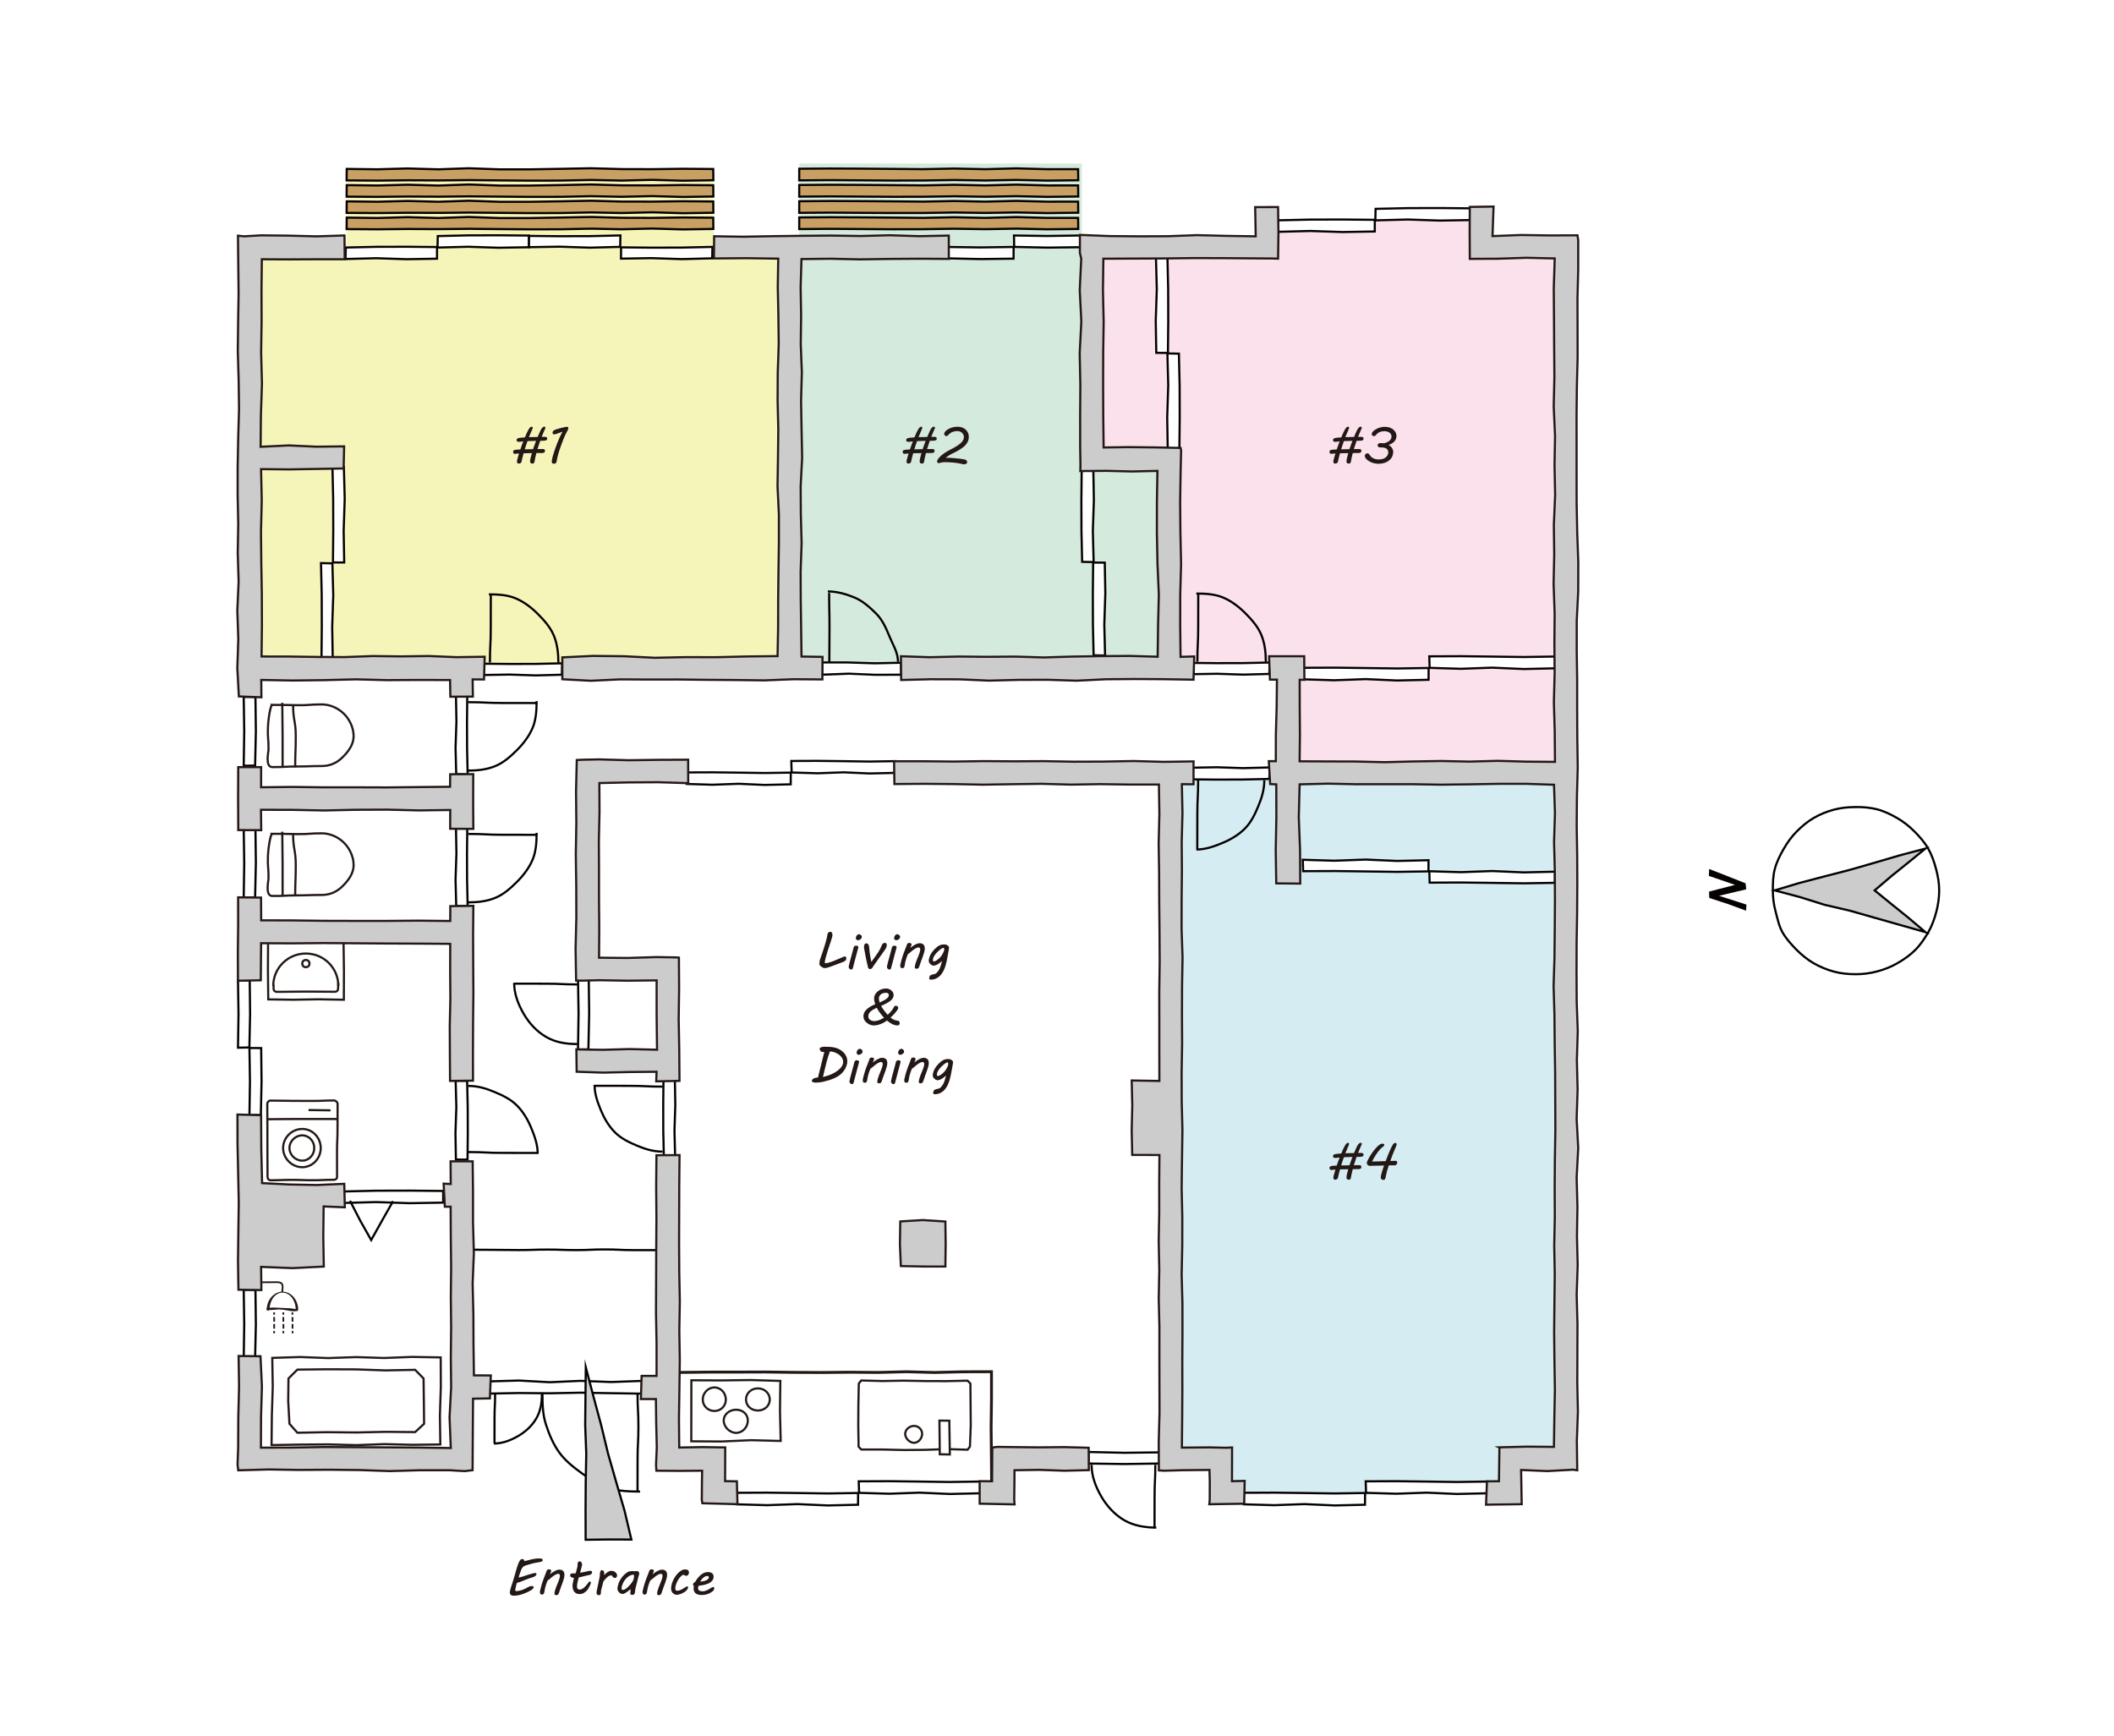 <?xml version="1.0" encoding="UTF-8"?>
<svg id="_レイヤー_2" data-name="レイヤー 2" xmlns="http://www.w3.org/2000/svg" viewBox="0 0 738 606">
  <defs>
    <style>
      .cls-1 {
        fill: #fbe1ec;
      }

      .cls-2 {
        fill: #f5f5ba;
      }

      .cls-3 {
        fill: #fff;
      }

      .cls-4, .cls-5, .cls-6 {
        fill: none;
        stroke-miterlimit: 10;
      }

      .cls-4, .cls-6 {
        stroke: #231815;
      }

      .cls-7 {
        fill: #040000;
      }

      .cls-8 {
        fill: #d5edf2;
      }

      .cls-9 {
        fill: #c9a063;
      }

      .cls-5 {
        stroke: #040000;
      }

      .cls-5, .cls-6 {
        stroke-width: .75px;
      }

      .cls-10 {
        fill: #ccc;
      }

      .cls-11 {
        fill: #231815;
      }

      .cls-12 {
        fill: #d4eadd;
      }
    </style>
  </defs>
  <g id="_サンプルのコピー" data-name="サンプルのコピー">
    <rect class="cls-3" width="738" height="606"/>
    <polygon class="cls-12" points="381.67 86.3 381.67 159.8 409.67 161.26 408.66 231.3 320.83 233.37 276.04 233.3 276.04 86.3 279.02 84.3 279.02 57.09 377.67 57.09 377.67 86.3 381.67 86.3"/>
    <polygon class="cls-2" points="276.04 233.3 146.53 233.65 87.17 233.65 87.17 86.3 118.17 88.3 121.02 84.3 121.02 58.93 249.02 58.93 249.17 82.3 257.85 86.3 276.04 86.3 276.04 233.3"/>
    <polygon class="cls-8" points="409 269.8 409 509.01 427.38 511.01 427.38 519.3 429.42 522.42 474.36 523.3 482.53 519.3 525.43 521.3 525.43 511.37 546.87 509.01 546.87 270.02 409 269.8"/>
    <polygon class="cls-1" points="380.42 86.3 381.67 159.8 407.67 161.17 409.67 233.37 451.21 233.37 451.21 257.51 451.21 270.02 546.87 270.02 545.51 86.3 518.62 86.3 518.62 75.93 480.17 76.8 479.92 80.8 443.17 79.93 441.64 84.3 380.42 86.3"/>
    <g id="_2Fのコピー" data-name="2Fのコピー">
      <g>
        <g>
          <polygon class="cls-3" points="300.66 506.03 308.08 506.03 315.5 506.21 322.92 506.15 330.35 505.88 337.77 506.1 338.6 505.05 338.89 497.7 338.83 490.35 338.77 483 337.77 482 330.35 482.16 322.93 482.13 315.51 481.99 308.09 482.12 300.66 481.93 299.81 483 299.66 490.35 299.62 497.7 299.74 505.05 300.66 506.03"/>
          <polygon class="cls-6" points="300.66 506.03 308.08 506.03 315.5 506.21 322.92 506.15 330.35 505.88 337.77 506.1 338.6 505.05 338.89 497.7 338.83 490.35 338.77 483 337.77 482 330.35 482.16 322.93 482.13 315.51 481.99 308.09 482.12 300.66 481.93 299.81 483 299.66 490.35 299.62 497.7 299.74 505.05 300.66 506.03"/>
        </g>
        <g>
          <polygon class="cls-3" points="328.08 507.7 331.59 507.76 331.41 495.97 327.96 495.93 328.08 507.7"/>
          <polygon class="cls-6" points="328.08 507.7 331.59 507.76 331.41 495.97 327.96 495.93 328.08 507.7"/>
        </g>
        <path class="cls-6" d="M316,500.57c0,1.54,1.55,3.12,3.09,3.12s2.83-1.58,2.83-3.12-1.29-2.78-2.83-2.78-3.09,1.24-3.09,2.78Z"/>
      </g>
      <g>
        <polygon class="cls-3" points="479.93 80.81 468.68 81 457.43 80.63 446.13 80.93 446.22 76.91 457.42 76.66 468.67 76.63 479.94 76.74 479.93 80.81"/>
        <polygon class="cls-5" points="479.93 80.81 468.68 81 457.43 80.63 446.13 80.93 446.22 76.91 457.42 76.66 468.67 76.63 479.94 76.74 479.93 80.81"/>
      </g>
      <g>
        <polygon class="cls-3" points="513.93 76.81 502.68 77 491.43 76.63 480.13 76.93 480.22 72.91 491.42 72.66 502.67 72.63 513.94 72.74 513.93 76.81"/>
        <polygon class="cls-5" points="513.93 76.81 502.68 77 491.43 76.63 480.13 76.93 480.22 72.91 491.42 72.66 502.67 72.63 513.94 72.74 513.93 76.81"/>
      </g>
      <g>
        <polygon class="cls-3" points="353.83 90.3 342.25 90.44 330.71 90.19 330.64 86.21 342.25 86.38 353.86 86.21 353.83 90.3"/>
        <polygon class="cls-5" points="353.83 90.3 342.25 90.44 330.71 90.19 330.64 86.21 342.25 86.38 353.86 86.21 353.83 90.3"/>
      </g>
      <g>
        <polygon class="cls-3" points="377.17 86.3 365.59 86.44 354.04 86.19 353.98 82.21 365.59 82.38 377.2 82.21 377.17 86.3"/>
        <polygon class="cls-5" points="377.17 86.3 365.59 86.44 354.04 86.19 353.98 82.21 365.59 82.38 377.2 82.21 377.17 86.3"/>
      </g>
      <g>
        <polygon class="cls-3" points="152.56 90.31 141.93 90.49 131.3 90.14 120.63 90.42 120.71 86.41 131.29 86.17 141.92 86.14 152.57 86.24 152.56 90.31"/>
        <polygon class="cls-5" points="152.56 90.31 141.93 90.49 131.3 90.14 120.63 90.42 120.71 86.41 131.29 86.17 141.92 86.14 152.57 86.24 152.56 90.31"/>
      </g>
      <g>
        <polygon class="cls-3" points="184.67 86.31 174.05 86.49 163.42 86.14 152.74 86.42 152.83 82.41 163.41 82.17 174.04 82.14 184.69 82.24 184.67 86.31"/>
        <polygon class="cls-5" points="184.67 86.31 174.05 86.49 163.42 86.14 152.74 86.42 152.83 82.41 163.41 82.17 174.04 82.14 184.69 82.24 184.67 86.31"/>
      </g>
      <g>
        <polygon class="cls-3" points="216.79 90.29 227.41 90.11 238.04 90.46 248.63 90.18 248.71 86.19 238.05 86.43 227.42 86.46 216.81 86.35 216.79 90.29"/>
        <polygon class="cls-5" points="216.79 90.29 227.41 90.11 238.04 90.46 248.63 90.18 248.71 86.19 238.05 86.43 227.42 86.46 216.81 86.35 216.79 90.29"/>
      </g>
      <g>
        <polygon class="cls-3" points="184.67 86.29 195.29 86.11 205.92 86.46 216.51 86.18 216.59 82.19 205.93 82.43 195.3 82.46 184.69 82.35 184.67 86.29"/>
        <polygon class="cls-5" points="184.67 86.29 195.29 86.11 205.92 86.46 216.51 86.18 216.59 82.19 205.93 82.43 195.3 82.46 184.69 82.35 184.67 86.29"/>
      </g>
      <g>
        <g>
          <polygon class="cls-9" points="376.42 62.93 365.6 63.05 354.78 62.82 343.96 63.01 333.15 62.85 322.32 63.01 311.5 63.03 300.68 62.96 289.85 62.89 279.01 62.97 279.02 58.91 289.84 58.83 300.66 58.88 311.48 58.96 322.3 59.06 333.12 58.84 343.94 59.07 354.76 58.78 365.59 59.07 376.37 59.06 376.42 62.93"/>
          <polygon class="cls-5" points="376.42 62.93 365.6 63.05 354.78 62.82 343.96 63.01 333.15 62.85 322.32 63.01 311.5 63.03 300.68 62.96 289.85 62.89 279.01 62.97 279.02 58.91 289.84 58.83 300.66 58.88 311.48 58.96 322.3 59.06 333.12 58.84 343.94 59.07 354.76 58.78 365.59 59.07 376.37 59.06 376.42 62.93"/>
        </g>
        <g>
          <polygon class="cls-9" points="376.42 79.93 365.6 80.05 354.78 79.82 343.96 80.01 333.15 79.85 322.32 80.01 311.5 80.03 300.68 79.96 289.85 79.89 279.01 79.97 279.02 75.91 289.84 75.83 300.66 75.88 311.48 75.96 322.3 76.06 333.12 75.84 343.94 76.07 354.76 75.78 365.59 76.07 376.37 76.06 376.42 79.93"/>
          <polygon class="cls-5" points="376.42 79.93 365.6 80.05 354.78 79.82 343.96 80.01 333.15 79.85 322.32 80.01 311.5 80.03 300.68 79.96 289.85 79.89 279.01 79.97 279.02 75.91 289.84 75.83 300.66 75.88 311.48 75.96 322.3 76.06 333.12 75.84 343.94 76.07 354.76 75.78 365.59 76.07 376.37 76.06 376.42 79.93"/>
        </g>
        <g>
          <polygon class="cls-9" points="376.42 74.26 365.6 74.39 354.78 74.16 343.96 74.34 333.15 74.18 322.32 74.35 311.5 74.36 300.68 74.3 289.85 74.23 279.01 74.3 279.02 70.25 289.84 70.16 300.66 70.21 311.48 70.29 322.3 70.39 333.12 70.17 343.94 70.4 354.76 70.12 365.59 70.41 376.37 70.39 376.42 74.26"/>
          <polygon class="cls-5" points="376.42 74.26 365.6 74.39 354.78 74.16 343.96 74.34 333.15 74.18 322.32 74.35 311.5 74.36 300.68 74.3 289.85 74.23 279.01 74.3 279.02 70.25 289.84 70.16 300.66 70.21 311.48 70.29 322.3 70.39 333.12 70.17 343.94 70.4 354.76 70.12 365.59 70.41 376.37 70.39 376.42 74.26"/>
        </g>
        <g>
          <polygon class="cls-9" points="376.42 68.6 365.6 68.72 354.78 68.49 343.96 68.68 333.15 68.52 322.32 68.68 311.5 68.7 300.68 68.63 289.85 68.56 279.01 68.64 279.02 64.58 289.84 64.5 300.66 64.55 311.48 64.63 322.3 64.72 333.12 64.51 343.94 64.73 354.76 64.45 365.59 64.74 376.37 64.73 376.42 68.6"/>
          <polygon class="cls-5" points="376.42 68.6 365.6 68.72 354.78 68.49 343.96 68.68 333.15 68.52 322.32 68.68 311.5 68.7 300.68 68.63 289.85 68.56 279.01 68.64 279.02 64.58 289.84 64.5 300.66 64.55 311.48 64.63 322.3 64.72 333.12 64.51 343.94 64.73 354.76 64.45 365.59 64.74 376.37 64.73 376.42 68.6"/>
        </g>
        <g>
          <polygon class="cls-9" points="249.03 62.93 238.36 63.09 227.69 62.79 217.03 63.04 206.36 62.83 195.7 63.04 185.03 63.06 174.37 62.98 163.71 62.88 153.04 62.99 142.37 62.94 131.7 63.05 121 62.98 121.04 58.97 131.69 59.1 142.35 58.81 153.02 59.11 163.68 58.74 174.35 59.12 185.01 59.12 195.67 58.94 206.34 58.74 217.01 59.03 227.68 59.06 238.35 58.92 248.99 59 249.03 62.93"/>
          <polygon class="cls-5" points="249.03 62.93 238.36 63.09 227.69 62.79 217.03 63.04 206.36 62.83 195.7 63.04 185.03 63.06 174.37 62.98 163.71 62.88 153.04 62.99 142.37 62.94 131.7 63.05 121 62.98 121.04 58.97 131.69 59.1 142.35 58.81 153.02 59.11 163.68 58.74 174.35 59.12 185.01 59.12 195.67 58.94 206.34 58.74 217.01 59.03 227.68 59.06 238.35 58.92 248.99 59 249.03 62.93"/>
        </g>
        <g>
          <polygon class="cls-9" points="249.03 79.93 238.36 80.09 227.69 79.79 217.03 80.04 206.36 79.83 195.7 80.04 185.03 80.06 174.37 79.98 163.71 79.88 153.04 79.99 142.37 79.94 131.7 80.05 121 79.98 121.04 75.97 131.69 76.1 142.35 75.81 153.02 76.11 163.68 75.74 174.35 76.12 185.01 76.12 195.67 75.94 206.34 75.74 217.01 76.03 227.68 76.06 238.35 75.92 248.99 76 249.03 79.93"/>
          <polygon class="cls-5" points="249.03 79.93 238.36 80.09 227.69 79.79 217.03 80.04 206.36 79.83 195.7 80.04 185.03 80.06 174.37 79.98 163.71 79.88 153.04 79.99 142.37 79.94 131.7 80.05 121 79.98 121.04 75.97 131.69 76.1 142.35 75.81 153.02 76.11 163.68 75.74 174.35 76.12 185.01 76.12 195.67 75.94 206.34 75.74 217.01 76.03 227.68 76.06 238.35 75.92 248.99 76 249.03 79.93"/>
        </g>
        <g>
          <polygon class="cls-9" points="249.03 74.27 238.36 74.43 227.69 74.12 217.03 74.37 206.36 74.16 195.7 74.37 185.03 74.4 174.37 74.31 163.71 74.21 153.04 74.32 142.37 74.28 131.7 74.38 121 74.32 121.04 70.3 131.69 70.43 142.35 70.15 153.02 70.44 163.68 70.07 174.35 70.45 185.01 70.45 195.67 70.28 206.34 70.07 217.01 70.37 227.68 70.39 238.35 70.25 248.99 70.34 249.03 74.27"/>
          <polygon class="cls-5" points="249.03 74.27 238.36 74.43 227.69 74.12 217.03 74.37 206.36 74.16 195.7 74.37 185.03 74.4 174.37 74.31 163.71 74.21 153.04 74.32 142.37 74.28 131.7 74.38 121 74.32 121.04 70.3 131.69 70.43 142.35 70.15 153.02 70.44 163.68 70.07 174.35 70.45 185.01 70.45 195.67 70.28 206.34 70.07 217.01 70.37 227.68 70.39 238.35 70.25 248.99 70.34 249.03 74.27"/>
        </g>
        <g>
          <polygon class="cls-9" points="249.03 68.6 238.36 68.76 227.69 68.46 217.03 68.7 206.36 68.49 195.7 68.71 185.03 68.73 174.37 68.64 163.71 68.55 153.04 68.66 142.37 68.61 131.7 68.72 121 68.65 121.04 64.63 131.69 64.76 142.35 64.48 153.02 64.78 163.68 64.4 174.35 64.78 185.01 64.78 195.67 64.61 206.34 64.4 217.01 64.7 227.68 64.72 238.35 64.59 248.99 64.67 249.03 68.6"/>
          <polygon class="cls-5" points="249.03 68.6 238.36 68.76 227.69 68.46 217.03 68.7 206.36 68.49 195.7 68.71 185.03 68.73 174.37 68.64 163.71 68.55 153.04 68.66 142.37 68.61 131.7 68.72 121 68.65 121.04 64.63 131.69 64.76 142.35 64.48 153.02 64.78 163.68 64.4 174.35 64.78 185.01 64.78 195.67 64.61 206.34 64.4 217.01 64.7 227.68 64.72 238.35 64.59 248.99 64.67 249.03 68.6"/>
        </g>
      </g>
      <g>
        <polygon class="cls-3" points="91.18 365.89 91.31 377.6 91.06 389.27 87.08 389.33 87.26 377.6 87.08 365.86 91.18 365.89"/>
        <polygon class="cls-5" points="91.18 365.89 91.31 377.6 91.06 389.27 87.08 389.33 87.26 377.6 87.08 365.86 91.18 365.89"/>
      </g>
      <g>
        <polygon class="cls-3" points="87.18 342.3 87.31 354.01 87.06 365.68 83.08 365.75 83.26 354.01 83.08 342.27 87.18 342.3"/>
        <polygon class="cls-5" points="87.18 342.3 87.31 354.01 87.06 365.68 83.08 365.75 83.26 354.01 83.08 342.27 87.18 342.3"/>
      </g>
      <g>
        <polygon class="cls-3" points="89.18 289.3 89.32 301.3 89.06 313.27 85.08 313.33 85.26 301.3 85.08 289.27 89.18 289.3"/>
        <polygon class="cls-5" points="89.18 289.3 89.32 301.3 89.06 313.27 85.08 313.33 85.26 301.3 85.08 289.27 89.18 289.3"/>
      </g>
      <g>
        <polygon class="cls-3" points="89.18 450.3 89.32 462.3 89.06 474.26 85.08 474.33 85.26 462.3 85.08 450.27 89.18 450.3"/>
        <polygon class="cls-5" points="89.18 450.3 89.32 462.3 89.06 474.26 85.08 474.33 85.26 462.3 85.08 450.27 89.18 450.3"/>
      </g>
      <g>
        <polygon class="cls-3" points="89.18 243.3 89.32 255.3 89.06 267.26 85.08 267.33 85.26 255.3 85.08 243.27 89.18 243.3"/>
        <polygon class="cls-5" points="89.18 243.3 89.32 255.3 89.06 267.26 85.08 267.33 85.26 255.3 85.08 243.27 89.18 243.3"/>
      </g>
      <g>
        <polygon class="cls-3" points="276.04 273.81 266.95 274.02 257.86 273.62 248.76 273.95 239.72 273.68 239.61 269.66 248.76 269.62 257.85 269.73 266.94 269.86 276.07 269.72 276.04 273.81"/>
        <polygon class="cls-5" points="276.04 273.81 266.95 274.02 257.86 273.62 248.76 273.95 239.72 273.68 239.61 269.66 248.76 269.62 257.85 269.73 266.94 269.86 276.07 269.72 276.04 273.81"/>
      </g>
      <g>
        <polygon class="cls-3" points="312.67 269.81 303.58 270.02 294.49 269.62 285.4 269.95 276.36 269.68 276.25 265.66 285.4 265.62 294.48 265.73 303.58 265.86 312.7 265.72 312.67 269.81"/>
        <polygon class="cls-5" points="312.67 269.81 303.58 270.02 294.49 269.62 285.4 269.95 276.36 269.68 276.25 265.66 285.4 265.62 294.48 265.73 303.58 265.86 312.7 265.72 312.67 269.81"/>
      </g>
      <g>
        <polygon class="cls-3" points="299.54 525.31 288.95 525.56 278.37 525.09 267.79 525.47 257.25 525.16 257.14 521.14 267.78 521.09 278.36 521.22 288.95 521.37 299.57 521.21 299.54 525.31"/>
        <polygon class="cls-5" points="299.54 525.31 288.95 525.56 278.37 525.09 267.79 525.47 257.25 525.16 257.14 521.14 267.78 521.09 278.36 521.22 288.95 521.37 299.57 521.21 299.54 525.31"/>
      </g>
      <g>
        <polygon class="cls-3" points="342.2 521.31 331.61 521.56 321.03 521.09 310.44 521.47 299.91 521.16 299.79 517.14 310.44 517.09 321.02 517.22 331.61 517.37 342.23 517.21 342.2 521.31"/>
        <polygon class="cls-5" points="342.2 521.31 331.61 521.56 321.03 521.09 310.44 521.47 299.91 521.16 299.79 517.14 310.44 517.09 321.02 517.22 331.61 517.37 342.23 517.21 342.2 521.31"/>
      </g>
      <g>
        <polygon class="cls-3" points="476.52 525.31 465.93 525.56 455.35 525.09 444.76 525.47 434.23 525.16 434.11 521.14 444.76 521.09 455.34 521.22 465.92 521.37 476.55 521.21 476.52 525.31"/>
        <polygon class="cls-5" points="476.52 525.31 465.93 525.56 455.35 525.09 444.76 525.47 434.23 525.16 434.11 521.14 444.76 521.09 455.34 521.22 465.92 521.37 476.55 521.21 476.52 525.31"/>
      </g>
      <g>
        <polygon class="cls-3" points="519.17 521.31 508.59 521.56 498.01 521.09 487.42 521.47 476.88 521.16 476.77 517.14 487.41 517.09 497.99 517.22 508.58 517.37 519.21 517.21 519.17 521.31"/>
        <polygon class="cls-5" points="519.17 521.31 508.59 521.56 498.01 521.09 487.42 521.47 476.88 521.16 476.77 517.14 487.41 517.09 497.99 517.22 508.58 517.37 519.21 517.21 519.17 521.31"/>
      </g>
      <g>
        <polygon class="cls-3" points="498.71 237.31 487.75 237.56 476.79 237.08 465.83 237.48 454.92 237.15 454.81 233.13 465.82 233.08 476.78 233.22 487.74 233.37 498.74 233.2 498.71 237.31"/>
        <polygon class="cls-5" points="498.71 237.31 487.75 237.56 476.79 237.08 465.83 237.48 454.92 237.15 454.81 233.13 465.82 233.08 476.78 233.22 487.74 233.37 498.74 233.2 498.71 237.31"/>
      </g>
      <g>
        <polygon class="cls-3" points="542.87 233.31 531.91 233.56 520.95 233.08 509.99 233.48 499.08 233.15 498.97 229.13 509.99 229.08 520.94 229.22 531.9 229.37 542.9 229.2 542.87 233.31"/>
        <polygon class="cls-5" points="542.87 233.31 531.91 233.56 520.95 233.08 509.99 233.48 499.08 233.15 498.97 229.13 509.99 229.08 520.94 229.22 531.9 229.37 542.9 229.2 542.87 233.31"/>
      </g>
      <g>
        <polygon class="cls-3" points="498.7 300.31 487.75 300.56 476.79 300.08 465.83 300.48 454.81 300.15 454.93 304.13 465.82 304.08 476.78 304.22 487.74 304.37 498.67 304.2 498.7 300.31"/>
        <polygon class="cls-5" points="498.7 300.31 487.75 300.56 476.79 300.08 465.83 300.48 454.81 300.15 454.93 304.13 465.82 304.08 476.78 304.22 487.74 304.37 498.67 304.2 498.7 300.31"/>
      </g>
      <g>
        <polygon class="cls-3" points="542.86 304.31 531.91 304.56 520.95 304.08 509.99 304.48 498.98 304.15 499.09 308.13 509.99 308.08 520.94 308.22 531.9 308.37 542.83 308.2 542.86 304.31"/>
        <polygon class="cls-5" points="542.86 304.31 531.91 304.56 520.95 304.08 509.99 304.48 498.98 304.15 499.09 308.13 509.99 308.08 520.94 308.22 531.9 308.37 542.83 308.2 542.86 304.31"/>
      </g>
      <g>
        <polygon class="cls-3" points="403.66 123.18 403.47 112.05 403.84 100.93 403.54 89.75 407.56 89.84 407.81 100.92 407.84 112.05 407.73 123.2 403.66 123.18"/>
        <polygon class="cls-5" points="403.66 123.18 403.47 112.05 403.84 100.93 403.54 89.75 407.56 89.84 407.81 100.92 407.84 112.05 407.73 123.2 403.66 123.18"/>
      </g>
      <g>
        <polygon class="cls-3" points="407.66 156.8 407.47 145.68 407.84 134.55 407.54 123.38 411.56 123.46 411.81 134.54 411.84 145.67 411.73 156.82 407.66 156.8"/>
        <polygon class="cls-5" points="407.66 156.8 407.47 145.68 407.84 134.55 407.54 123.38 411.56 123.46 411.81 134.54 411.84 145.67 411.73 156.82 407.66 156.8"/>
      </g>
      <g>
        <polygon class="cls-3" points="385.68 196.42 385.87 207.21 385.51 218 385.79 228.84 381.78 228.76 381.54 218.01 381.51 207.22 381.62 196.4 385.68 196.42"/>
        <polygon class="cls-5" points="385.68 196.42 385.87 207.21 385.51 218 385.79 228.84 381.78 228.76 381.54 218.01 381.51 207.22 381.62 196.4 385.68 196.42"/>
      </g>
      <g>
        <polygon class="cls-3" points="381.68 163.8 381.87 174.59 381.51 185.38 381.79 196.22 377.78 196.14 377.54 185.39 377.51 174.59 377.62 163.78 381.68 163.8"/>
        <polygon class="cls-5" points="381.68 163.8 381.87 174.59 381.51 185.38 381.79 196.22 377.78 196.14 377.54 185.39 377.51 174.59 377.62 163.78 381.68 163.8"/>
      </g>
      <g>
        <polygon class="cls-3" points="120.16 196.37 119.97 185.25 120.34 174.12 120.04 163.04 116.06 162.96 116.31 174.12 116.34 185.24 116.23 196.35 120.16 196.37"/>
        <polygon class="cls-5" points="120.16 196.37 119.97 185.25 120.34 174.12 120.04 163.04 116.06 162.96 116.31 174.12 116.34 185.24 116.23 196.35 120.16 196.37"/>
      </g>
      <g>
        <polygon class="cls-3" points="116.16 229.99 115.97 218.88 116.34 207.75 116.04 196.67 112.06 196.58 112.31 207.74 112.34 218.87 112.23 229.98 116.16 229.99"/>
        <polygon class="cls-5" points="116.16 229.99 115.97 218.88 116.34 207.75 116.04 196.67 112.06 196.58 112.31 207.74 112.34 218.87 112.23 229.98 116.16 229.99"/>
      </g>
      <g>
        <g>
          <polygon class="cls-3" points="168.71 235.65 177.87 235.49 187.04 235.79 196.16 235.55 196.25 231.56 187.04 231.77 177.87 231.79 168.73 231.7 168.71 235.65"/>
          <polygon class="cls-5" points="168.71 235.65 177.87 235.49 187.04 235.79 196.16 235.55 196.25 231.56 187.04 231.77 177.87 231.79 168.73 231.7 168.71 235.65"/>
        </g>
        <path class="cls-5" d="M170.67,207.49c3.25,0,6.46,.2,9.29,1.37s5.52,3.2,7.73,5.41,4.45,4.69,5.66,7.63,1.58,6.14,1.58,9.4"/>
        <path class="cls-5" d="M171.34,207.3c0,6-.02,6-.02,12s-.29,6-.29,12"/>
      </g>
      <g>
        <g>
          <polygon class="cls-3" points="286.96 235.54 296.2 235.18 305.37 235.57 314.61 235.55 314.54 231.36 305.37 231.56 296.2 231.27 286.98 231.25 286.96 235.54"/>
          <polygon class="cls-5" points="286.96 235.54 296.2 235.18 305.37 235.57 314.61 235.55 314.54 231.36 305.37 231.56 296.2 231.27 286.98 231.25 286.96 235.54"/>
        </g>
        <path class="cls-5" d="M289,206.47c3.25,0,6.46,.95,9.29,2.12s5.34,3.38,7.55,5.59,3.44,5,4.65,7.94,3,5.65,3,8.9"/>
        <path class="cls-5" d="M289.45,207.02c0,6,.13,6,.13,12s-.06,6-.06,12"/>
      </g>
      <g>
        <g>
          <polygon class="cls-3" points="415.67 235.37 424.83 235.21 434 235.51 443.13 235.27 443.21 231.28 434.01 231.49 424.84 231.51 415.69 231.42 415.67 235.37"/>
          <polygon class="cls-5" points="415.67 235.37 424.83 235.21 434 235.51 443.13 235.27 443.21 231.28 434.01 231.49 424.84 231.51 415.69 231.42 415.67 235.37"/>
        </g>
        <path class="cls-5" d="M417.64,207.21c3.25,0,6.46,.2,9.29,1.37s5.52,3.2,7.73,5.41,4.45,4.69,5.66,7.63,1.58,6.14,1.58,9.4"/>
        <path class="cls-5" d="M418.31,207.02c0,6-.02,6-.02,12s-.29,6-.29,12"/>
      </g>
      <g>
        <g>
          <polygon class="cls-3" points="415.67 268.01 424.83 267.85 434 268.16 443.22 267.92 443.13 271.93 434.01 272.13 424.84 272.16 415.65 272.07 415.67 268.01"/>
          <polygon class="cls-5" points="415.67 268.01 424.83 267.85 434 268.16 443.22 267.92 443.13 271.93 434.01 272.13 424.84 272.16 415.65 272.07 415.67 268.01"/>
        </g>
        <path class="cls-5" d="M417.64,296.57c3.25,0,6.25-1.1,9.08-2.27s5.63-2.8,7.84-5.01,3.54-5.01,4.75-7.94,2.06-5.72,2.06-8.98"/>
        <path class="cls-5" d="M417.97,296.37c0-6,.02-6,.02-12,0-6,.29-6,.29-12"/>
      </g>
      <g>
        <g>
          <polygon class="cls-3" points="159.18 242.8 159.34 251.96 159.03 261.13 159.27 270.25 163.26 270.34 163.06 261.14 163.03 251.97 163.13 242.82 159.18 242.8"/>
          <polygon class="cls-5" points="159.18 242.8 159.34 251.96 159.03 261.13 159.27 270.25 163.26 270.34 163.06 261.14 163.03 251.97 163.13 242.82 159.18 242.8"/>
        </g>
        <path class="cls-5" d="M187.33,244.76c0,3.25-.2,6.46-1.37,9.29s-3.2,5.52-5.41,7.73-4.69,4.45-7.63,5.66-6.14,1.58-9.4,1.58"/>
        <path class="cls-5" d="M187.53,245.44c-6,0-6-.02-12-.02s-6-.29-12-.29"/>
      </g>
      <g>
        <g>
          <polygon class="cls-3" points="159.18 288.8 159.34 297.96 159.03 307.13 159.27 316.25 163.26 316.34 163.06 307.14 163.03 297.97 163.13 288.82 159.18 288.8"/>
          <polygon class="cls-5" points="159.18 288.8 159.34 297.96 159.03 307.13 159.27 316.25 163.26 316.34 163.06 307.14 163.03 297.97 163.13 288.82 159.18 288.8"/>
        </g>
        <path class="cls-5" d="M187.33,290.76c0,3.25-.2,6.46-1.37,9.29s-3.2,5.52-5.41,7.73-4.69,4.45-7.63,5.66-6.14,1.58-9.4,1.58"/>
        <path class="cls-5" d="M187.53,291.44c-6,0-6-.02-12-.02s-6-.29-12-.29"/>
      </g>
      <g>
        <g>
          <polygon class="cls-3" points="159.16 404.8 159 395.64 159.31 386.47 159.07 377.25 163.08 377.34 163.28 386.46 163.31 395.63 163.22 404.82 159.16 404.8"/>
          <polygon class="cls-5" points="159.16 404.8 159 395.64 159.31 386.47 159.07 377.25 163.08 377.34 163.28 386.46 163.31 395.63 163.22 404.82 159.16 404.8"/>
        </g>
        <path class="cls-5" d="M187.72,402.83c0-3.25-1.1-6.25-2.27-9.08s-2.8-5.63-5.01-7.84-5.01-3.54-7.94-4.75-5.72-2.06-8.98-2.06"/>
        <path class="cls-5" d="M187.53,402.5c-6,0-6-.02-12-.02s-6-.29-12-.29"/>
      </g>
      <g>
        <g>
          <polygon class="cls-3" points="205.53 341.3 205.68 353.84 205.41 366.34 201.78 366.4 201.97 353.84 201.78 341.27 205.53 341.3"/>
          <polygon class="cls-5" points="205.53 341.3 205.68 353.84 205.41 366.34 201.78 366.4 201.97 353.84 201.78 341.27 205.53 341.3"/>
        </g>
        <path class="cls-5" d="M179.49,343.09c0,3.99,1.46,7.6,3.32,10.82s4.51,6.16,7.83,8.08,6.92,2.49,10.91,2.49"/>
        <path class="cls-5" d="M179.67,343.39c5.47,0,5.47,.02,10.94,.02s5.47,.26,10.94,.26"/>
      </g>
      <g>
        <g>
          <polygon class="cls-3" points="235.6 376.8 235.75 385.8 235.46 394.8 235.69 403.84 231.75 403.76 231.55 394.8 231.53 385.8 231.62 376.78 235.6 376.8"/>
          <polygon class="cls-5" points="235.6 376.8 235.75 385.8 235.46 394.8 235.69 403.84 231.75 403.76 231.55 394.8 231.53 385.8 231.62 376.78 235.6 376.8"/>
        </g>
        <path class="cls-5" d="M207.56,378.73c0,3.2,1.08,6.14,2.23,8.92s2.74,5.52,4.92,7.69,4.92,3.47,7.8,4.67,5.62,2.02,8.81,2.02"/>
        <path class="cls-5" d="M207.75,379.05c5.89,0,5.89,.02,11.78,.02,5.89,0,5.89,.28,11.78,.28"/>
      </g>
      <g>
        <g>
          <polygon class="cls-3" points="405.17 507.02 392.6 507.17 380 506.89 380.07 510.92 392.6 511.1 405.14 510.91 405.17 507.02"/>
          <polygon class="cls-5" points="405.17 507.02 392.6 507.17 380 506.89 380.07 510.92 392.6 511.1 405.14 510.91 405.17 507.02"/>
        </g>
        <path class="cls-5" d="M403.67,533.29c-4.03,0-7.93-.68-11.18-2.56s-6.08-4.92-8.02-8.28-3.4-7.06-3.4-11.09"/>
        <path class="cls-5" d="M403.05,533.47c0-5.53,.02-5.53,.02-11.05s.26-5.53,.26-11.05"/>
      </g>
      <path class="cls-5" d="M161.17,436.26c5,0,5,.06,10,.06s5,.08,10,.08,5-.17,10-.17,5,.18,10,.18,5-.23,10-.23,5,.24,10.01,.24,5,0,10.01,0"/>
      <g>
        <polygon class="cls-3" points="170.42 482.26 181.17 481.95 191.92 482.54 202.67 482.06 213.42 482.47 224.25 482.07 224.27 486.53 213.43 486.37 202.68 486.19 191.93 486.4 181.18 486.31 170.34 486.51 170.42 482.26"/>
        <polygon class="cls-5" points="170.42 482.26 181.17 481.95 191.92 482.54 202.67 482.06 213.42 482.47 224.25 482.07 224.27 486.53 213.43 486.37 202.68 486.19 191.93 486.4 181.18 486.31 170.34 486.51 170.42 482.26"/>
      </g>
      <path class="cls-5" d="M172.39,503.94c3.13,0,5.96-1.15,8.49-2.61s4.83-3.54,6.34-6.14,1.95-5.43,1.95-8.56"/>
      <path class="cls-5" d="M172.63,503.8c0-4.29,.01-4.29,.01-8.58s.21-4.29,.2-8.58"/>
      <path class="cls-5" d="M223.45,520.71c-3.7,0-7.35-.12-10.68-1.2s-6.63-2.99-9.51-5.08-5.88-4.41-7.99-7.32-3.56-6.34-4.68-9.8-1.22-6.98-1.22-10.68"/>
      <path class="cls-5" d="M222.56,520.91c0-5.71,.02-5.71,.02-11.42s.29-5.71,.29-11.43-.3-5.71-.3-11.43"/>
      <g>
        <g>
          <path class="cls-3" d="M94.95,246.1c-.36,0-1.26,3.94-1.41,7.81s.25,3.92,.2,7.83c0,.73-1.23,5.9,1.21,6.04,4.34,.06,4.34-.2,8.68-.2s4.34-.15,8.69-.15c2.97,0,5.35-1.14,7.31-3.1s3.82-4.33,3.82-7.31-1.38-5.83-3.34-7.79-4.82-3.32-7.79-3.32c-4.34,0-4.34,.34-8.69,.27s-4.34-.1-8.69-.1Z"/>
          <path class="cls-6" d="M94.95,246.1c-.36,0-1.26,3.94-1.41,7.81s.25,3.92,.2,7.83c0,.73-1.23,5.9,1.21,6.04,4.34,.06,4.34-.2,8.68-.2s4.34-.15,8.69-.15c2.97,0,5.35-1.14,7.31-3.1s3.82-4.33,3.82-7.31-1.38-5.83-3.34-7.79-4.82-3.32-7.79-3.32c-4.34,0-4.34,.34-8.69,.27s-4.34-.1-8.69-.1Z"/>
        </g>
        <path class="cls-6" d="M103.05,267.84c0-5.41,.2-5.41,.2-10.81s-.92-5.41-.92-10.81"/>
        <path class="cls-6" d="M98.66,267.7q0-5.58-.01-11.17c0-5.58-.11-5.58-.11-11.17"/>
      </g>
      <g>
        <g>
          <path class="cls-3" d="M94.95,291.1c-.36,0-1.26,3.94-1.41,7.81s.25,3.92,.2,7.83c0,.73-1.23,5.9,1.21,6.04,4.34,.06,4.34-.2,8.68-.2s4.34-.15,8.69-.15c2.97,0,5.35-1.14,7.31-3.1s3.82-4.33,3.82-7.31-1.38-5.83-3.34-7.79-4.82-3.32-7.79-3.32c-4.34,0-4.34,.34-8.69,.27s-4.34-.1-8.69-.1Z"/>
          <path class="cls-6" d="M94.95,291.1c-.36,0-1.26,3.94-1.41,7.81s.25,3.92,.2,7.83c0,.73-1.23,5.9,1.21,6.04,4.34,.06,4.34-.2,8.68-.2s4.34-.15,8.69-.15c2.97,0,5.35-1.14,7.31-3.1s3.82-4.33,3.82-7.31-1.38-5.83-3.34-7.79-4.82-3.32-7.79-3.32c-4.34,0-4.34,.34-8.69,.27s-4.34-.1-8.69-.1Z"/>
        </g>
        <path class="cls-6" d="M103.05,312.84c0-5.41,.2-5.41,.2-10.81s-.92-5.41-.92-10.81"/>
        <path class="cls-6" d="M98.66,312.7q0-5.58-.01-11.17c0-5.58-.11-5.58-.11-11.17"/>
      </g>
      <g>
        <polygon class="cls-3" points="154.7 419.84 143.04 420.04 131.37 419.65 119.65 419.96 119.74 415.95 131.36 415.68 143.03 415.65 154.72 415.77 154.7 419.84"/>
        <polygon class="cls-5" points="154.7 419.84 143.04 420.04 131.37 419.65 119.65 419.96 119.74 415.95 131.36 415.68 143.03 415.65 154.72 415.77 154.7 419.84"/>
      </g>
      <polyline class="cls-5" points="137.22 419.33 133.36 426.15 129.58 432.9 125.77 426.16 122.19 419.2"/>
      <g>
        <path class="cls-6" d="M107.7,387.52c3.84,0,3.84,.1,7.69,.1"/>
        <path class="cls-6" d="M93.31,390.73c4.06,0,4.06-.07,8.13-.07s4.07-.02,8.13-.02,4.07,.02,8.13,.02"/>
        <path class="cls-6" d="M116.58,411.86c-3.69,0-3.69,.17-7.38,.17s-3.69-.13-7.38-.13-3.69,.14-7.38,.14c-.62,0-1.04-.54-1.04-1.16,0-4.24-.04-4.24-.04-8.49s-.01-4.25-.01-8.49-.04-4.25-.04-8.49c0-.62,.51-1.19,1.13-1.19,3.69,0,3.69,.09,7.38,.09s3.69,.03,7.38,.03,3.69-.16,7.38-.16c.62,0,1.28,.6,1.28,1.22,0,4.24-.03,4.24-.03,8.49s-.18,4.25-.18,8.49,.02,4.25,.02,8.49c0,.62-.46,.99-1.08,.99Z"/>
        <path class="cls-6" d="M111.97,400.78c0,3.63-2.83,6.69-6.46,6.69s-6.68-3.06-6.68-6.69,3.06-6.66,6.68-6.66,6.46,3.03,6.46,6.66Z"/>
        <path class="cls-6" d="M109.71,400.78c0,2.38-1.81,4.4-4.2,4.4s-4.46-2.01-4.46-4.4,2.08-4.42,4.46-4.42,4.2,2.04,4.2,4.42Z"/>
      </g>
      <g>
        <g>
          <path class="cls-11" d="M93.11,457.32c.05,.29,.92,.3,.97,0,0-3.24,1.93-6.06,4.55-6.06s4.62,2.8,4.62,6.04c.05,.29,.81,.29,.86,0,0-3.57-2.53-6.38-5.48-6.38s-5.52,2.81-5.52,6.38Z"/>
          <path class="cls-11" d="M103.68,457.72c.3-.02,.29-.61,0-.66-2.58-.39-2.59-.37-5.2-.46s-2.63-.22-5.23-.01c-.3,.02-.31,.56-.01,.6,2.58,.39,2.63-.22,5.24,.01s2.61,.71,5.22,.51Z"/>
        </g>
        <path class="cls-11" d="M98.81,451.13l.03-.26c.15-1.35,.27-2.33-.29-2.96-.36-.41-.97-.6-1.89-.6-1.1,0-1.84,0-2.63,.02-.9,.01-1.86,.02-3.5,.02v.6c1.64,0,2.6-.01,3.5-.02,.79,0,1.53-.02,2.63-.02,.74,0,1.21,.13,1.45,.4,.38,.43,.28,1.29,.14,2.49l-.03,.26,.59,.07Z"/>
        <g>
          <g>
            <path class="cls-11" d="M101.78,458.96h.6c0-.2,0-.42,0-.8h-.6c0,.38,0,.61,0,.8Z"/>
            <path class="cls-11" d="M101.82,462.22h.6s0,1.62,0,1.62h-.6s0-1.62,0-1.62Zm-.01-1.31c0-.23-.01-.46-.01-.92v-.21h.6v.21c0,.45,0,.68,.01,.9,0,.15,0,.3,.01,.51h-.6c0-.2,0-.35-.01-.49Z"/>
            <path class="cls-11" d="M101.85,465.46h.6c0-.38,0-.61-.01-.81l-.6,.02c0,.19,.01,.41,.01,.79Z"/>
          </g>
          <g>
            <path class="cls-11" d="M98.6,458.96h.6c0-.2,0-.42,0-.8h-.6c0,.38,0,.61,0,.8Z"/>
            <path class="cls-11" d="M98.65,463.84v-.21c0-.45,0-.68-.01-.9,0-.15-.01-.3-.01-.51h.6c0,.2,0,.34,.01,.49,0,.23,.02,.46,.02,.92v.21s-.6,0-.6,0Zm-.04-4.06h.6s0,1.62,0,1.62h-.6s0-1.62,0-1.62Z"/>
            <path class="cls-11" d="M98.6,465.46h.6c0-.37,0-.59,.02-.78l-.6-.03c-.01,.2-.02,.43-.02,.81Z"/>
          </g>
          <g>
            <polygon class="cls-11" points="95.4 458.96 96 458.96 96 458.16 95.4 458.16 95.4 458.96"/>
            <path class="cls-11" d="M95.41,463.84v-.21c0-.46,0-.69,0-.91v-.51s.6,0,.6,0v.51c0,.23-.01,.45-.01,.9v.21s-.6,0-.6,0Zm0-2.94c0-.23-.01-.46-.01-.92v-.21h.6v.21c0,.45,0,.68,.01,.9,0,.15,0,.3,0,.51h-.6s0-.5,0-.5Z"/>
            <path class="cls-11" d="M95.39,465.46h.6c0-.38,0-.6,.01-.79l-.6-.02c0,.2-.01,.42-.01,.81Z"/>
          </g>
        </g>
      </g>
      <polygon class="cls-6" points="94.8 504.48 94.9 494.19 95.22 484.1 95.05 474.05 104.78 473.74 114.57 474.11 124.36 473.77 134.14 474.08 143.93 473.7 153.85 473.88 153.89 484.09 153.57 494.19 153.72 504.27 143.94 504.38 134.16 504.14 124.37 504.5 114.58 504.24 104.79 504.31 94.8 504.48"/>
      <polygon class="cls-6" points="101.05 497.04 100.61 489.14 100.7 481.24 103.81 478.14 114.09 478.02 124.36 478.06 134.64 478.41 144.92 478.21 147.87 481.24 147.97 489.14 148.05 497.04 144.92 499.95 134.64 499.86 124.37 500.08 114.09 499.98 103.81 500.17 101.05 497.04"/>
      <polyline class="cls-4" points="237.5 479.12 247.36 479.01 257.22 479 267.09 478.97 276.95 479.1 286.81 479.15 296.67 479.05 306.53 479.13 316.4 478.88 326.26 479.14 336.13 478.9 346.13 478.87 346.13 488.62 346 498.24 346.1 507.87 346.18 517.5"/>
      <polygon class="cls-6" points="272.54 503.04 262.17 502.78 251.84 503.23 241.33 503.16 241.34 492.5 241.36 481.86 251.83 481.91 262.16 481.78 272.42 482.08 272.29 492.5 272.54 503.04"/>
      <path class="cls-6" d="M253.39,488.58c0,2.26-1.72,4-3.98,4s-4.08-1.75-4.08-4,1.83-4.21,4.08-4.21,3.98,1.95,3.98,4.21Z"/>
      <path class="cls-6" d="M268.72,488.58c0,2.26-1.88,3.84-4.14,3.84s-4.15-1.59-4.15-3.84,1.89-3.89,4.15-3.89,4.14,1.64,4.14,3.89Z"/>
      <path class="cls-6" d="M261.07,495.92c0,2.26-1.81,4.3-4.07,4.3s-4.35-2.05-4.35-4.3,2.1-3.78,4.35-3.78,4.07,1.52,4.07,3.78Z"/>
    </g>
    <g>
      <polyline class="cls-6" points="119.93 328.64 120.07 338.81 120.04 349.01 111.19 348.86 102.37 349.01 93.65 348.89 93.54 338.81 93.58 328.64"/>
      <g>
        <path class="cls-6" d="M95.39,344.18c0-6.27,5.13-11.3,11.39-11.3s11.32,5.03,11.32,11.3"/>
        <path class="cls-6" d="M118.11,343.15c0,1.03-.09,1.03-.09,2.06,0,.57-.44,1.02-1.08,1.02-5.08,0-5.08-.07-10.16-.07s-5.08,.1-10.16,.1c-.64,0-1.11-.48-1.11-1.05,0-.69,0-.69,0-1.38"/>
      </g>
      <circle class="cls-6" cx="106.78" cy="336.39" r="1.26"/>
    </g>
    <g>
      <polygon class="cls-10" points="220.41 537.46 212.5 537.43 204.45 537.54 204.42 527.5 204.48 517.5 204.66 507.49 204.29 497.49 204.39 487.48 204.5 477.3 207.16 487.47 209.85 497.46 212.29 507.53 215.14 517.48 218.04 527.43 220.41 537.46"/>
      <polygon class="cls-5" points="220.41 537.46 212.5 537.43 204.45 537.54 204.42 527.5 204.48 517.5 204.66 507.49 204.29 497.49 204.39 487.48 204.5 477.3 207.16 487.47 209.85 497.46 212.29 507.53 215.14 517.48 218.04 527.43 220.41 537.46"/>
    </g>
    <g>
      <path class="cls-11" d="M286.82,333.43c.26-.81,.52-1.58,.76-2.33s.45-1.43,.64-2.07c.18-.63,.33-1.19,.44-1.68,.11-.49,.17-.87,.18-1.16,.07-.28,.19-.5,.37-.66s.39-.25,.62-.25c.14,0,.26,.03,.36,.1s.18,.15,.24,.25c.06,.11,.11,.22,.14,.36,.03,.13,.04,.27,.04,.4,0,.1,0,.19-.02,.27s-.03,.16-.04,.24c-.13,.54-.3,1.1-.48,1.67s-.38,1.16-.58,1.74c-.2,.59-.39,1.18-.58,1.77s-.37,1.17-.52,1.74l-.16,.6c-.08,.3-.15,.59-.21,.87s-.09,.5-.09,.67c0,.09,.02,.17,.05,.22,.04,.06,.1,.08,.2,.08,.24,0,.52-.04,.84-.12,.32-.08,.66-.18,1-.29,.35-.12,.69-.24,1.03-.38,.34-.14,.66-.27,.94-.39,.15-.06,.28-.12,.39-.17,.11-.05,.24-.1,.4-.17,.16-.07,.38-.16,.65-.27s.64-.27,1.12-.47c.08-.03,.15-.05,.21-.07,.06-.02,.12-.03,.17-.03,.09,0,.17,.02,.24,.05,.07,.04,.12,.08,.16,.14,.04,.06,.07,.13,.08,.2s.03,.15,.03,.23c0,.13-.01,.24-.03,.34-.02,.1-.04,.18-.07,.24-.07,.11-.16,.21-.27,.3s-.23,.17-.35,.24c-.12,.07-.24,.12-.36,.17s-.21,.08-.29,.11c-.09,.04-.22,.08-.37,.14-.16,.06-.32,.12-.51,.19s-.37,.14-.56,.21c-.19,.07-.38,.14-.54,.21s-.32,.12-.45,.17c-.13,.05-.22,.08-.28,.1-.25,.09-.53,.2-.84,.32-.31,.12-.61,.23-.92,.33s-.59,.2-.87,.27c-.27,.07-.5,.11-.68,.11-.22,0-.4-.02-.52-.05-.13-.04-.24-.08-.34-.14-.1-.06-.2-.14-.3-.22s-.24-.18-.41-.29c-.15-.09-.26-.22-.33-.39s-.1-.34-.1-.53c0-.09,0-.2,.02-.33s.03-.25,.06-.39,.05-.27,.08-.4,.06-.24,.1-.34l.49-1.49Z"/>
      <path class="cls-11" d="M296.51,336.35c.09-.34,.19-.74,.32-1.19s.25-.93,.39-1.43,.28-1.02,.42-1.55,.27-1.04,.4-1.54c0-.02,.03-.06,.06-.12,.04-.05,.08-.11,.15-.17s.15-.1,.25-.15,.22-.06,.35-.06c.1,0,.2,.01,.29,.03s.18,.05,.25,.09,.13,.1,.18,.16c.04,.07,.07,.15,.07,.23v.06s0,.04,0,.06l-.25,.93c-.28,1.04-.56,2.09-.84,3.14-.29,1.05-.56,2.1-.83,3.16-.01,.04-.03,.08-.05,.13s-.06,.11-.1,.16-.09,.1-.15,.13-.13,.05-.21,.05c-.15,0-.29-.03-.4-.09-.12-.06-.22-.14-.3-.23s-.14-.2-.18-.31-.06-.22-.06-.32v-.08s0-.05,.02-.08l.25-1.03Zm2.29-9.1c.03-.12,.08-.27,.16-.45s.21-.33,.4-.47c.09-.05,.21-.1,.34-.15,.13-.04,.23-.07,.29-.07s.12,.02,.18,.06c.06,.04,.12,.08,.16,.13,.06,.06,.11,.12,.17,.19,.15,.01,.24,.06,.29,.16,.04,.09,.07,.21,.07,.33,0,.09,0,.18-.03,.25s-.03,.14-.04,.18c-.04,.12-.1,.24-.2,.34s-.21,.19-.34,.26-.26,.13-.4,.17-.26,.06-.37,.06c-.13,0-.24-.02-.31-.07-.07-.05-.17-.15-.28-.3-.06-.09-.1-.16-.11-.21,0-.05-.01-.09-.01-.13,0-.06,0-.12,.01-.17,0-.05,.02-.1,.03-.14Z"/>
      <path class="cls-11" d="M303.9,338.31s-.05,0-.08,.01c-.02,0-.04,0-.07,0-.12,0-.23-.03-.33-.08s-.17-.12-.24-.2c-.07-.08-.12-.16-.15-.25s-.05-.18-.05-.26c-.03-.12-.07-.3-.12-.53s-.11-.49-.18-.77-.14-.6-.21-.93c-.07-.33-.14-.66-.21-1s-.13-.66-.19-.98-.11-.61-.15-.87c-.03-.19-.06-.36-.1-.53s-.07-.32-.1-.47c-.03-.15-.05-.3-.08-.44s-.03-.29-.03-.44c0-.16,.02-.32,.05-.47,.04-.15,.09-.28,.15-.39,.07-.12,.15-.21,.25-.28,.1-.07,.2-.11,.32-.11,.23,0,.42,.06,.56,.17,.14,.11,.25,.27,.32,.46s.13,.41,.16,.66c.03,.25,.06,.51,.07,.78,.02,.34,.06,.71,.11,1.1,.05,.39,.11,.79,.18,1.19,.06,.4,.13,.78,.2,1.14,.07,.37,.13,.69,.18,.97,.18-.18,.48-.59,.92-1.21,.22-.3,.42-.59,.6-.84,.18-.26,.36-.5,.52-.74,.16-.24,.32-.47,.47-.71s.29-.48,.43-.73,.27-.52,.4-.8c.13-.28,.27-.6,.4-.95,.04-.07,.09-.14,.15-.22,.06-.08,.13-.15,.21-.21,.08-.06,.17-.11,.27-.15,.1-.04,.22-.06,.35-.06,.27,0,.45,.07,.55,.2,.1,.13,.14,.3,.14,.51,0,.28-.05,.54-.14,.8-.1,.26-.25,.54-.46,.84l-4.12,5.82c-.08,.18-.17,.32-.25,.44s-.17,.21-.26,.28c-.09,.07-.17,.12-.24,.16s-.14,.06-.2,.07Z"/>
      <path class="cls-11" d="M309.87,336.35c.09-.34,.19-.74,.32-1.19s.25-.93,.39-1.43,.28-1.02,.42-1.55,.27-1.04,.4-1.54c0-.02,.03-.06,.06-.12,.04-.05,.08-.11,.15-.17s.15-.1,.25-.15,.22-.06,.35-.06c.1,0,.2,.01,.29,.03s.18,.05,.25,.09,.13,.1,.18,.16c.04,.07,.07,.15,.07,.23v.06s0,.04,0,.06l-.25,.93c-.28,1.04-.56,2.09-.84,3.14-.29,1.05-.56,2.1-.83,3.16-.01,.04-.03,.08-.05,.13s-.06,.11-.1,.16-.09,.1-.15,.13-.13,.05-.21,.05c-.15,0-.29-.03-.4-.09-.12-.06-.22-.14-.3-.23s-.14-.2-.18-.31-.06-.22-.06-.32v-.08s0-.05,.02-.08l.25-1.03Zm2.29-9.1c.03-.12,.08-.27,.16-.45s.21-.33,.4-.47c.09-.05,.21-.1,.34-.15,.13-.04,.23-.07,.29-.07s.12,.02,.18,.06c.06,.04,.12,.08,.16,.13,.06,.06,.11,.12,.17,.19,.15,.01,.24,.06,.29,.16,.04,.09,.07,.21,.07,.33,0,.09,0,.18-.03,.25s-.03,.14-.04,.18c-.04,.12-.1,.24-.2,.34s-.21,.19-.34,.26-.26,.13-.4,.17-.26,.06-.37,.06c-.13,0-.24-.02-.31-.07-.07-.05-.17-.15-.28-.3-.06-.09-.1-.16-.11-.21,0-.05-.01-.09-.01-.13,0-.06,0-.12,.01-.17,0-.05,.02-.1,.03-.14Z"/>
      <path class="cls-11" d="M320.68,330.75c-.21,0-.42,.05-.66,.15-.23,.1-.48,.23-.73,.39s-.51,.35-.77,.56-.52,.42-.77,.65c-.13,.11-.25,.21-.37,.3s-.23,.16-.35,.21c-.08,.13-.17,.31-.26,.53-.09,.22-.18,.46-.27,.72s-.17,.53-.25,.8c-.08,.27-.14,.53-.2,.76-.03,.12-.05,.24-.07,.36s-.04,.24-.06,.37c-.02,.13-.05,.27-.08,.43-.03,.15-.07,.32-.12,.51-.03,.11-.08,.2-.14,.27s-.13,.12-.2,.15-.14,.06-.2,.07c-.06,0-.11,.01-.15,.01-.22,0-.4-.05-.54-.16s-.21-.31-.21-.62c0-.08,0-.17,0-.26,0-.09,.02-.19,.05-.3,.13-.56,.25-1.06,.37-1.5s.24-.86,.37-1.24,.25-.74,.37-1.08,.26-.68,.39-1.02c.13-.34,.27-.7,.41-1.06,.14-.37,.3-.77,.46-1.22,.04-.1,.13-.18,.28-.25,.15-.07,.31-.1,.48-.1,.22,0,.41,.05,.55,.15s.22,.24,.22,.43c0,.02,0,.05-.02,.1s-.03,.1-.05,.15l-.39,.91c.25-.19,.5-.39,.77-.58s.54-.37,.82-.52c.28-.15,.56-.28,.85-.38,.28-.1,.56-.15,.84-.15,.56,0,1,.15,1.32,.45,.32,.3,.47,.77,.47,1.4,0,.36-.06,.78-.19,1.24s-.28,.96-.47,1.49c-.19,.53-.39,1.09-.62,1.67-.22,.58-.42,1.18-.61,1.78-.05,.16-.11,.3-.16,.41s-.12,.2-.2,.27c-.08,.07-.17,.12-.27,.15-.1,.03-.23,.04-.37,.04-.23,0-.39-.04-.47-.13-.09-.09-.13-.22-.13-.41,0-.16,.02-.36,.07-.6,.05-.24,.12-.5,.21-.78s.2-.59,.32-.91,.25-.65,.39-.98c.11-.27,.22-.54,.33-.81s.21-.53,.29-.78c.08-.25,.15-.49,.21-.72s.08-.44,.08-.63c0-.18-.04-.34-.12-.48-.08-.14-.23-.21-.44-.21Z"/>
      <path class="cls-11" d="M324.87,342.02s-.1-.01-.16-.03-.11-.05-.16-.1c-.05-.04-.09-.1-.13-.17s-.05-.15-.05-.24c0-.06,0-.13,.03-.2,.05-.19,.1-.35,.15-.47s.13-.22,.23-.3,.23-.15,.4-.21,.39-.11,.67-.17c.18-.04,.34-.08,.5-.12,.15-.04,.28-.1,.38-.16,.3-.26,.55-.54,.76-.82,.21-.28,.38-.57,.53-.88,.14-.3,.26-.61,.36-.93,.1-.32,.19-.64,.28-.97,.04-.11,.07-.23,.09-.35,.03-.12,.06-.26,.1-.41-.22,.19-.45,.39-.69,.58s-.49,.37-.74,.52-.51,.28-.77,.37c-.26,.1-.52,.15-.78,.15-.15,0-.32-.05-.51-.14s-.37-.22-.54-.37-.31-.33-.43-.53c-.12-.2-.18-.41-.18-.64,0-.14,.02-.29,.05-.46s.07-.31,.1-.44c.09-.39,.23-.76,.41-1.12s.39-.71,.63-1.04,.5-.64,.79-.94,.59-.57,.9-.82c.39-.32,.77-.54,1.16-.69s.8-.21,1.23-.21c.18,0,.36,0,.52,.03,.17,.02,.32,.05,.47,.11,.15,.06,.29,.14,.42,.25s.25,.25,.35,.43c.02,.04,.04,.09,.06,.14,.01,.06,.02,.1,.02,.15,0,.05-.01,.16-.04,.35-.03,.19-.06,.41-.11,.69-.04,.27-.1,.58-.16,.91-.06,.34-.12,.68-.19,1.02-.06,.34-.13,.68-.19,1.01s-.13,.63-.18,.89c-.1,.46-.22,.94-.37,1.43-.15,.49-.33,.97-.54,1.44s-.46,.91-.75,1.33-.62,.78-1,1.09c-.38,.31-.81,.56-1.29,.75-.48,.19-1.02,.28-1.62,.28Zm.87-7.28c-.02,.07-.03,.14-.05,.21-.02,.07-.02,.15-.02,.22,0,.13,.02,.24,.07,.33s.13,.14,.25,.14c.19,0,.42-.07,.68-.21,.26-.14,.52-.31,.78-.52s.51-.44,.74-.69,.42-.48,.55-.7c.06-.09,.14-.22,.23-.39,.1-.16,.19-.34,.29-.53,.1-.19,.18-.38,.26-.57,.08-.19,.12-.36,.14-.5,0-.1-.02-.19-.06-.28s-.08-.2-.11-.36h-.08c-.14,0-.3,.05-.48,.14-.18,.09-.37,.21-.58,.36-.2,.15-.41,.31-.61,.5-.21,.18-.4,.37-.58,.56s-.35,.38-.5,.55c-.15,.18-.27,.34-.35,.47-.12,.19-.24,.39-.34,.58-.1,.2-.19,.42-.25,.68Z"/>
      <path class="cls-11" d="M305.55,350.6c-.26-.72-.4-1.4-.4-2.05,0-.91,.4-1.71,1.21-2.41s1.81-1.05,3.02-1.05c.65,0,1.25,.23,1.78,.68s.81,.98,.81,1.59c0,.71-.34,1.36-1.01,1.93-.67,.57-1.79,1.2-3.36,1.88,.42,.81,1.18,1.85,2.29,3.11,1-.9,1.75-1.83,2.23-2.77,.11-.26,.31-.4,.61-.4,.2,0,.39,.07,.57,.21,.18,.14,.27,.31,.27,.51,0,.15-.06,.34-.18,.57s-.41,.62-.87,1.17-1,1.1-1.63,1.68c.75,.62,1.56,.98,2.42,1.06,.53,.05,.79,.36,.79,.95,0,.21-.07,.38-.22,.51-.14,.14-.33,.21-.56,.21-1.15,0-2.38-.57-3.67-1.71-.71,.54-1.49,.96-2.31,1.26s-1.61,.45-2.35,.45c-.84,0-1.64-.31-2.41-.94-.77-.62-1.16-1.37-1.16-2.25s.34-1.61,1.03-2.31,1.72-1.34,3.11-1.91Zm.54,1.23l-.04,.02c-1.03,.44-1.78,.9-2.24,1.37s-.69,1.01-.69,1.6c0,.51,.21,.91,.63,1.21,.42,.3,.88,.44,1.38,.44,1.07,0,2.23-.4,3.47-1.19-1.12-1.22-1.96-2.37-2.51-3.45Zm.98-1.85c1.11-.49,1.93-.94,2.45-1.34,.52-.4,.78-.82,.78-1.27,0-.21-.08-.4-.25-.55s-.39-.24-.67-.24c-.76,0-1.38,.18-1.85,.54-.47,.36-.7,.84-.7,1.44,0,.41,.08,.88,.25,1.42Z"/>
      <path class="cls-11" d="M283.86,376.64c.27-.19,.54-.31,.82-.37,.28-.05,.57-.09,.88-.12l2.2-8.89s-.09,0-.2,0c-.11,0-.23-.01-.36-.03-.13-.01-.26-.04-.39-.08s-.23-.08-.29-.15c-.03-.04-.07-.09-.11-.16-.04-.07-.09-.14-.13-.22-.04-.08-.08-.16-.11-.24s-.04-.16-.04-.25c0-.13,.06-.25,.17-.34,.12-.09,.26-.16,.42-.22,.17-.06,.35-.1,.54-.12s.37-.04,.53-.04c.74,0,1.42,.02,2.05,.07,.63,.04,1.22,.14,1.77,.29s1.06,.35,1.55,.62c.48,.27,.95,.63,1.38,1.08,.16,.17,.32,.36,.47,.57,.15,.21,.28,.44,.39,.69,.12,.25,.21,.52,.28,.8,.07,.29,.11,.58,.11,.9,0,.17,0,.35-.03,.54s-.04,.35-.07,.48c-.17,.68-.41,1.28-.72,1.81-.31,.53-.67,.99-1.07,1.4-.41,.41-.85,.76-1.34,1.06s-.99,.56-1.51,.78-1.05,.42-1.59,.58-1.06,.31-1.57,.44h0c-.23,.07-.47,.13-.74,.18s-.53,.1-.8,.13-.54,.06-.8,.08c-.27,.02-.52,.03-.75,.03-.26,0-.47-.02-.65-.05-.18-.03-.32-.08-.43-.13-.11-.06-.19-.12-.23-.19s-.07-.15-.07-.23c0-.12,.03-.24,.1-.37,.07-.12,.18-.24,.33-.36Zm3.87-2.52c-.07,.3-.14,.61-.22,.92s-.15,.63-.22,.93l.2-.04c.13-.03,.3-.07,.52-.13,.22-.06,.47-.13,.76-.22s.59-.19,.91-.32,.65-.27,1.01-.44c.35-.17,.71-.37,1.05-.59,.35-.22,.68-.46,.99-.72s.59-.53,.83-.83,.43-.61,.58-.93c.14-.33,.21-.66,.21-1.02s-.07-.7-.21-1.02c-.14-.32-.33-.62-.57-.89-.24-.27-.51-.52-.83-.73-.31-.21-.64-.4-.98-.55s-.68-.27-1.03-.35c-.35-.08-.68-.12-.99-.12-.44,1.14-.81,2.29-1.12,3.46s-.61,2.36-.9,3.57Z"/>
      <path class="cls-11" d="M296.78,376.35c.09-.34,.19-.74,.32-1.19s.25-.93,.39-1.43,.28-1.02,.42-1.55,.27-1.04,.4-1.54c0-.02,.03-.06,.06-.12,.04-.05,.08-.11,.15-.17s.15-.1,.25-.15,.22-.06,.35-.06c.1,0,.2,.01,.29,.03s.18,.05,.25,.09,.13,.1,.18,.16c.04,.07,.07,.15,.07,.23v.06s0,.04,0,.06l-.25,.93c-.28,1.04-.56,2.09-.84,3.14-.29,1.05-.56,2.1-.83,3.16-.01,.04-.03,.08-.05,.13s-.06,.11-.1,.16-.09,.1-.15,.13-.13,.05-.21,.05c-.15,0-.29-.03-.4-.09-.12-.06-.22-.14-.3-.23s-.14-.2-.18-.31-.06-.22-.06-.32v-.08s0-.05,.02-.08l.25-1.03Zm2.29-9.1c.03-.12,.08-.27,.16-.45s.21-.33,.4-.47c.09-.05,.21-.1,.34-.15,.13-.04,.23-.07,.29-.07s.12,.02,.18,.06c.06,.04,.12,.08,.16,.13,.06,.06,.11,.12,.17,.19,.15,.01,.24,.06,.29,.16,.04,.09,.07,.21,.07,.33,0,.09,0,.18-.03,.25s-.03,.14-.04,.18c-.04,.12-.1,.24-.2,.34s-.21,.19-.34,.26-.26,.13-.4,.17-.26,.06-.37,.06c-.13,0-.24-.02-.31-.07-.07-.05-.17-.15-.28-.3-.06-.09-.1-.16-.11-.21,0-.05-.01-.09-.01-.13,0-.06,0-.12,.01-.17,0-.05,.02-.1,.03-.14Z"/>
      <path class="cls-11" d="M307.59,370.75c-.21,0-.42,.05-.66,.15-.23,.1-.48,.23-.73,.39s-.51,.35-.77,.56-.52,.42-.77,.65c-.13,.11-.25,.21-.37,.3s-.23,.16-.35,.21c-.08,.13-.17,.31-.26,.53-.09,.22-.18,.46-.27,.72s-.17,.53-.25,.8c-.08,.27-.14,.53-.2,.76-.03,.12-.05,.24-.07,.36s-.04,.24-.06,.37c-.02,.13-.05,.27-.08,.43-.03,.15-.07,.32-.12,.51-.03,.11-.08,.2-.14,.27s-.13,.12-.2,.15-.14,.06-.2,.07c-.06,0-.11,.01-.15,.01-.22,0-.4-.05-.54-.16s-.21-.31-.21-.62c0-.08,0-.17,0-.26,0-.09,.02-.19,.05-.3,.13-.56,.25-1.06,.37-1.5s.24-.86,.37-1.24,.25-.74,.37-1.08,.26-.68,.39-1.02c.13-.34,.27-.7,.41-1.06,.14-.37,.3-.77,.46-1.22,.04-.1,.13-.18,.28-.25,.15-.07,.31-.1,.48-.1,.22,0,.41,.05,.55,.15s.22,.24,.22,.43c0,.02,0,.05-.02,.1s-.03,.1-.05,.15l-.39,.91c.25-.19,.5-.39,.77-.58s.54-.37,.82-.52c.28-.15,.56-.28,.85-.38,.28-.1,.56-.15,.84-.15,.56,0,1,.15,1.32,.45,.32,.3,.47,.77,.47,1.4,0,.36-.06,.78-.19,1.24s-.28,.96-.47,1.49c-.19,.53-.39,1.09-.62,1.67-.22,.58-.42,1.18-.61,1.78-.05,.16-.11,.3-.16,.41s-.12,.2-.2,.27c-.08,.07-.17,.12-.27,.15-.1,.03-.23,.04-.37,.04-.23,0-.39-.04-.47-.13-.09-.09-.13-.22-.13-.41,0-.16,.02-.36,.07-.6,.05-.24,.12-.5,.21-.78s.2-.59,.32-.91,.25-.65,.39-.98c.11-.27,.22-.54,.33-.81s.21-.53,.29-.78c.08-.25,.15-.49,.21-.72s.08-.44,.08-.63c0-.18-.04-.34-.12-.48-.08-.14-.23-.21-.44-.21Z"/>
      <path class="cls-11" d="M311.27,376.35c.09-.34,.19-.74,.32-1.19s.25-.93,.39-1.43,.28-1.02,.42-1.55,.27-1.04,.4-1.54c0-.02,.03-.06,.06-.12,.04-.05,.08-.11,.15-.17s.15-.1,.25-.15,.22-.06,.35-.06c.1,0,.2,.01,.29,.03s.18,.05,.25,.09,.13,.1,.18,.16c.04,.07,.07,.15,.07,.23v.06s0,.04,0,.06l-.25,.93c-.28,1.04-.56,2.09-.84,3.14-.29,1.05-.56,2.1-.83,3.16-.01,.04-.03,.08-.05,.13s-.06,.11-.1,.16-.09,.1-.15,.13-.13,.05-.21,.05c-.15,0-.29-.03-.4-.09-.12-.06-.22-.14-.3-.23s-.14-.2-.18-.31-.06-.22-.06-.32v-.08s0-.05,.02-.08l.25-1.03Zm2.29-9.1c.03-.12,.08-.27,.16-.45s.21-.33,.4-.47c.09-.05,.21-.1,.34-.15,.13-.04,.23-.07,.29-.07s.12,.02,.18,.06c.06,.04,.12,.08,.16,.13,.06,.06,.11,.12,.17,.19,.15,.01,.24,.06,.29,.16,.04,.09,.07,.21,.07,.33,0,.09,0,.18-.03,.25s-.03,.14-.04,.18c-.04,.12-.1,.24-.2,.34s-.21,.19-.34,.26-.26,.13-.4,.17-.26,.06-.37,.06c-.13,0-.24-.02-.31-.07-.07-.05-.17-.15-.28-.3-.06-.09-.1-.16-.11-.21,0-.05-.01-.09-.01-.13,0-.06,0-.12,.01-.17,0-.05,.02-.1,.03-.14Z"/>
      <path class="cls-11" d="M322.08,370.75c-.21,0-.42,.05-.66,.15-.23,.1-.48,.23-.73,.39s-.51,.35-.77,.56-.52,.42-.77,.65c-.13,.11-.25,.21-.37,.3s-.23,.16-.35,.21c-.08,.13-.17,.31-.26,.53-.09,.22-.18,.46-.27,.72s-.17,.53-.25,.8c-.08,.27-.14,.53-.2,.76-.03,.12-.05,.24-.07,.36s-.04,.24-.06,.37c-.02,.13-.05,.27-.08,.43-.03,.15-.07,.32-.12,.51-.03,.11-.08,.2-.14,.27s-.13,.12-.2,.15-.14,.06-.2,.07c-.06,0-.11,.01-.15,.01-.22,0-.4-.05-.54-.16s-.21-.31-.21-.62c0-.08,0-.17,0-.26,0-.09,.02-.19,.05-.3,.13-.56,.25-1.06,.37-1.5s.24-.86,.37-1.24,.25-.74,.37-1.08,.26-.68,.39-1.02c.13-.34,.27-.7,.41-1.06,.14-.37,.3-.77,.46-1.22,.04-.1,.13-.18,.28-.25,.15-.07,.31-.1,.48-.1,.22,0,.41,.05,.55,.15s.22,.24,.22,.43c0,.02,0,.05-.02,.1s-.03,.1-.05,.15l-.39,.91c.25-.19,.5-.39,.77-.58s.54-.37,.82-.52c.28-.15,.56-.28,.85-.38,.28-.1,.56-.15,.84-.15,.56,0,1,.15,1.32,.45,.32,.3,.47,.77,.47,1.4,0,.36-.06,.78-.19,1.24s-.28,.96-.47,1.49c-.19,.53-.39,1.09-.62,1.67-.22,.58-.42,1.18-.61,1.78-.05,.16-.11,.3-.16,.41s-.12,.2-.2,.27c-.08,.07-.17,.12-.27,.15-.1,.03-.23,.04-.37,.04-.23,0-.39-.04-.47-.13-.09-.09-.13-.22-.13-.41,0-.16,.02-.36,.07-.6,.05-.24,.12-.5,.21-.78s.2-.59,.32-.91,.25-.65,.39-.98c.11-.27,.22-.54,.33-.81s.21-.53,.29-.78c.08-.25,.15-.49,.21-.72s.08-.44,.08-.63c0-.18-.04-.34-.12-.48-.08-.14-.23-.21-.44-.21Z"/>
      <path class="cls-11" d="M326.27,382.02s-.1-.01-.16-.03-.11-.05-.16-.1c-.05-.04-.09-.1-.13-.17s-.05-.15-.05-.24c0-.06,0-.13,.03-.2,.05-.19,.1-.35,.15-.47s.13-.22,.23-.3,.23-.15,.4-.21,.39-.11,.67-.17c.18-.04,.34-.08,.5-.12,.15-.04,.28-.1,.38-.16,.3-.26,.55-.54,.76-.82,.21-.28,.38-.57,.53-.88,.14-.3,.26-.61,.36-.93,.1-.32,.19-.64,.28-.97,.04-.11,.07-.23,.09-.35,.03-.12,.06-.26,.1-.41-.22,.19-.45,.39-.69,.58s-.49,.37-.74,.52-.51,.28-.77,.37c-.26,.1-.52,.15-.78,.15-.15,0-.32-.05-.51-.14s-.37-.22-.54-.37-.31-.33-.43-.53c-.12-.2-.18-.41-.18-.64,0-.14,.02-.29,.05-.46s.07-.31,.1-.44c.09-.39,.23-.76,.41-1.12s.39-.71,.63-1.04,.5-.64,.79-.94,.59-.57,.9-.82c.39-.32,.77-.54,1.16-.69s.8-.21,1.23-.21c.18,0,.36,0,.52,.03,.17,.02,.32,.05,.47,.11,.15,.06,.29,.14,.42,.25s.25,.25,.35,.43c.02,.04,.04,.09,.06,.14,.01,.06,.02,.1,.02,.15,0,.05-.01,.16-.04,.35-.03,.19-.06,.41-.11,.69-.04,.27-.1,.58-.16,.91-.06,.34-.12,.68-.19,1.02-.06,.34-.13,.68-.19,1.01s-.13,.63-.18,.89c-.1,.46-.22,.94-.37,1.43-.15,.49-.33,.97-.54,1.44s-.46,.91-.75,1.33-.62,.78-1,1.09c-.38,.31-.81,.56-1.29,.75-.48,.19-1.02,.28-1.62,.28Zm.87-7.28c-.02,.07-.03,.14-.05,.21-.02,.07-.02,.15-.02,.22,0,.13,.02,.24,.07,.33s.13,.14,.25,.14c.19,0,.42-.07,.68-.21,.26-.14,.52-.31,.78-.52s.51-.44,.74-.69,.42-.48,.55-.7c.06-.09,.14-.22,.23-.39,.1-.16,.19-.34,.29-.53,.1-.19,.18-.38,.26-.57,.08-.19,.12-.36,.14-.5,0-.1-.02-.19-.06-.28s-.08-.2-.11-.36h-.08c-.14,0-.3,.05-.48,.14-.18,.09-.37,.21-.58,.36-.2,.15-.41,.31-.61,.5-.21,.18-.4,.37-.58,.56s-.35,.38-.5,.55c-.15,.18-.27,.34-.35,.47-.12,.19-.24,.39-.34,.58-.1,.2-.19,.42-.25,.68Z"/>
    </g>
    <g>
      <path class="cls-11" d="M177.96,555.99c0-.21,.03-.42,.09-.65,.2-.8,.43-1.58,.7-2.34,.27-.77,.51-1.53,.72-2.28s.4-1.39,.54-1.91c.14-.52,.27-.96,.38-1.34,.11-.37,.21-.69,.31-.96s.2-.54,.31-.8c.07-.16,.15-.32,.23-.49,.08-.17,.18-.33,.28-.47,.1-.14,.2-.26,.31-.35,.11-.09,.22-.14,.34-.14,.24,0,.42,.04,.55,.12,.12,.08,.2,.15,.23,.22l.08,.36c.09,0,.2-.02,.34-.05,.14-.03,.28-.05,.43-.08s.28-.06,.4-.09,.22-.06,.28-.08c.39-.11,.74-.2,1.07-.27s.64-.14,.94-.19,.58-.09,.85-.11,.54-.04,.82-.04,.49,.01,.66,.04,.3,.07,.4,.12,.17,.11,.21,.18,.06,.14,.06,.21c0,.07-.02,.14-.06,.22-.04,.08-.1,.15-.19,.22s-.2,.13-.34,.18-.32,.09-.53,.11c-.05,.01-.17,.03-.37,.07s-.4,.07-.62,.11-.43,.07-.63,.11-.34,.06-.41,.08h0s-.12,.03-.25,.07c-.13,.04-.29,.08-.48,.13s-.39,.11-.61,.17c-.22,.06-.44,.13-.65,.19-.21,.06-.41,.12-.59,.18-.18,.06-.33,.1-.44,.14-.36,.14-.64,.33-.84,.56-.2,.23-.36,.49-.48,.78-.02,.05-.06,.14-.11,.27-.05,.13-.1,.27-.15,.43s-.12,.33-.18,.51-.13,.35-.18,.52-.11,.31-.15,.45c-.04,.13-.08,.23-.09,.3-.02,.06-.03,.11-.04,.16s0,.08,0,.11c0,.04,0,.05,.03,.05,.09,0,.27-.04,.55-.12,.28-.08,.6-.18,.97-.29s.77-.24,1.2-.38,.83-.26,1.22-.38c.39-.12,.74-.22,1.04-.29,.3-.08,.52-.12,.66-.12,.21,0,.34,.03,.41,.1s.11,.14,.11,.22c0,.21-.07,.4-.22,.55-.15,.16-.33,.3-.56,.41-.07,.04-.2,.09-.39,.15-.19,.07-.39,.14-.62,.21-.22,.07-.43,.14-.63,.2s-.34,.11-.43,.14c-.57,.22-1.04,.41-1.4,.55-.36,.14-.65,.26-.87,.35s-.39,.16-.51,.21-.23,.09-.33,.12c-.1,.03-.21,.06-.34,.09s-.29,.07-.51,.12c-.05,.12-.11,.31-.18,.56-.07,.25-.14,.51-.2,.77-.06,.27-.12,.51-.16,.74-.04,.23-.07,.39-.07,.47,0,.11,.01,.18,.04,.23s.06,.08,.11,.1,.08,.03,.12,.03h.1c.28,0,.62-.04,1.02-.12,.39-.08,.79-.19,1.17-.33,.37-.13,.69-.27,.97-.42s.53-.29,.78-.43c.24-.13,.48-.24,.71-.33,.23-.09,.49-.14,.76-.14,.06,0,.13,0,.21,.02,.08,.01,.15,.03,.22,.07s.13,.07,.17,.13c.04,.05,.06,.12,.05,.2-.02,.17-.11,.34-.25,.5s-.33,.32-.55,.47-.47,.3-.75,.44-.56,.27-.84,.4-.57,.24-.84,.34c-.28,.1-.52,.19-.74,.27-.54,.19-1.06,.33-1.57,.41s-.97,.13-1.37,.13c-.45,0-.79-.08-1.02-.25-.24-.17-.36-.44-.36-.83Z"/>
      <path class="cls-11" d="M194.89,549.43c-.21,0-.42,.05-.66,.15-.23,.1-.48,.23-.73,.39s-.51,.35-.77,.56-.52,.42-.77,.65c-.13,.11-.25,.21-.37,.3s-.23,.16-.35,.21c-.08,.13-.17,.31-.26,.53-.09,.22-.18,.46-.27,.72s-.17,.53-.25,.8c-.08,.27-.14,.53-.2,.76-.03,.12-.05,.24-.07,.36s-.04,.24-.06,.37c-.02,.13-.05,.27-.08,.43-.03,.15-.07,.32-.12,.51-.03,.11-.08,.2-.14,.27s-.13,.12-.2,.15-.14,.06-.2,.07c-.06,0-.11,.01-.15,.01-.22,0-.4-.05-.54-.16s-.21-.31-.21-.62c0-.08,0-.17,0-.26,0-.09,.02-.19,.05-.3,.13-.56,.25-1.06,.37-1.5s.24-.86,.37-1.24,.25-.74,.37-1.08,.26-.68,.39-1.02c.13-.34,.27-.7,.41-1.06,.14-.37,.3-.77,.46-1.22,.04-.1,.13-.18,.28-.25,.15-.07,.31-.1,.48-.1,.22,0,.41,.05,.55,.15s.22,.24,.22,.43c0,.02,0,.05-.02,.1s-.03,.1-.05,.15l-.39,.91c.25-.19,.5-.39,.77-.58s.54-.37,.82-.52c.28-.15,.56-.28,.85-.38,.28-.1,.56-.15,.84-.15,.56,0,1,.15,1.32,.45,.32,.3,.47,.77,.47,1.4,0,.36-.06,.78-.19,1.24s-.28,.96-.47,1.49c-.19,.53-.39,1.09-.62,1.67-.22,.58-.42,1.18-.61,1.78-.05,.16-.11,.3-.16,.41s-.12,.2-.2,.27c-.08,.07-.17,.12-.27,.15-.1,.03-.23,.04-.37,.04-.23,0-.39-.04-.47-.13-.09-.09-.13-.22-.13-.41,0-.16,.02-.36,.07-.6,.05-.24,.12-.5,.21-.78s.2-.59,.32-.91,.25-.65,.39-.98c.11-.27,.22-.54,.33-.81s.21-.53,.29-.78c.08-.25,.15-.49,.21-.72s.08-.44,.08-.63c0-.18-.04-.34-.12-.48-.08-.14-.23-.21-.44-.21Z"/>
      <path class="cls-11" d="M199.85,553.91c0-.49,.06-1,.17-1.53,.11-.53,.23-1.04,.35-1.52-.15,0-.31-.03-.47-.07s-.3-.1-.43-.17-.23-.16-.32-.26c-.08-.1-.12-.22-.12-.36,0-.05,.01-.12,.04-.2s.06-.16,.1-.24c.04-.08,.1-.15,.17-.2,.07-.05,.15-.08,.24-.08h1.18c.11,0,.19-.05,.23-.15,.04-.1,.07-.19,.1-.29,.08-.34,.15-.63,.22-.88,.07-.25,.12-.46,.17-.63s.08-.31,.11-.42c.03-.11,.04-.2,.04-.26,0-.08,0-.15,0-.22s0-.17,0-.29v-.09s0-.11,.01-.18c0-.08,.04-.18,.08-.33,.04-.11,.1-.22,.19-.32s.23-.15,.41-.15c.16,0,.29,.03,.4,.1s.2,.15,.27,.25,.12,.23,.16,.36,.05,.27,.05,.4c0,.15-.01,.28-.04,.4l-.64,2.46c.32-.05,.6-.1,.84-.15l.74-.14c.27-.05,.5-.1,.7-.15s.37-.09,.51-.12,.26-.06,.36-.08c.1-.02,.18-.03,.24-.03,.09,0,.19,0,.29,.02,.1,.01,.18,.04,.26,.07,.07,.04,.13,.08,.18,.15s.07,.15,.07,.25c0,.14-.03,.27-.08,.37-.06,.11-.13,.2-.21,.28-.09,.08-.19,.14-.3,.19-.11,.05-.22,.09-.33,.11-.09,.02-.21,.04-.37,.08-.15,.04-.31,.07-.49,.11s-.36,.08-.56,.13-.38,.09-.56,.14c-.27,.07-.5,.13-.69,.18s-.35,.08-.49,.11-.25,.04-.33,.05c-.09,.01-.15,.02-.21,.02-.11,.33-.21,.66-.29,.98s-.15,.62-.21,.9c-.06,.28-.1,.53-.12,.75-.03,.22-.04,.39-.04,.51,0,.16,.01,.31,.04,.45s.08,.27,.15,.37,.17,.19,.29,.25c.12,.06,.27,.09,.45,.09,.31,0,.62-.08,.91-.25s.58-.38,.86-.65c.27-.26,.53-.55,.77-.86s.47-.61,.67-.89c.07-.11,.16-.16,.27-.16,.04,0,.08,0,.13,.02s.1,.03,.15,.06,.09,.07,.12,.11,.05,.1,.05,.17c0,.05,0,.08,0,.11-.09,.36-.24,.73-.43,1.09-.2,.37-.4,.73-.6,1.1-.07,.13-.16,.25-.28,.38-.12,.12-.24,.24-.37,.36-.13,.12-.28,.22-.42,.33s-.28,.19-.41,.28c-.22,.14-.47,.24-.73,.29s-.52,.08-.76,.08c-.38,0-.72-.07-1.02-.21s-.54-.33-.75-.56c-.2-.24-.36-.51-.46-.83s-.16-.66-.16-1.02Z"/>
      <path class="cls-11" d="M208.27,555.74c.08-.41,.16-.86,.26-1.35s.2-.99,.31-1.49,.21-1,.31-1.49,.18-.93,.25-1.34c0-.06,0-.11,0-.15v-.14c0-.18,.01-.36,.04-.54s.06-.35,.1-.5c.06-.22,.14-.37,.22-.45,.08-.08,.21-.12,.38-.12s.31,.03,.41,.1c.1,.07,.18,.16,.24,.27s.1,.24,.11,.38,.03,.29,.03,.44c0,.08,0,.17,0,.27s0,.18,0,.24c.16-.17,.34-.34,.52-.52,.19-.18,.38-.34,.59-.48,.21-.14,.43-.26,.66-.36s.47-.14,.73-.14c.1,0,.2,0,.29,.03,.1,.02,.2,.04,.29,.07,.12,.03,.24,.07,.37,.12,.12,.05,.25,.12,.36,.21,.19,.15,.36,.33,.49,.55,.13,.22,.2,.44,.2,.67,0,.09-.02,.18-.05,.29-.04,.1-.08,.2-.15,.28-.06,.09-.13,.16-.21,.21-.08,.06-.17,.08-.27,.08s-.22-.02-.36-.07c-.14-.05-.26-.12-.36-.2-.04-.04-.08-.08-.13-.15-.04-.06-.08-.13-.12-.19s-.07-.12-.11-.18-.06-.09-.07-.11c-.03,0-.06,0-.1-.01s-.07,0-.1,0c-.3,0-.58,.08-.85,.23s-.52,.34-.76,.56c-.23,.22-.45,.46-.65,.7-.2,.25-.37,.47-.51,.67-.12,.47-.25,.98-.39,1.52-.14,.54-.29,1.1-.43,1.68v.22c0,.18,0,.35-.02,.54s-.05,.34-.11,.48c-.06,.09-.16,.16-.28,.22-.12,.06-.26,.09-.42,.09-.25,0-.43-.08-.55-.24-.12-.16-.18-.35-.18-.57,0-.1,.01-.2,.04-.31Z"/>
      <path class="cls-11" d="M220.03,556.27c0-.17,.02-.37,.06-.61,.04-.24,.06-.53,.06-.88-.19,.14-.41,.31-.64,.5s-.48,.38-.73,.55-.5,.32-.75,.44-.48,.18-.7,.18c-.18,0-.34-.03-.5-.08s-.29-.12-.4-.21c-.31-.25-.54-.49-.67-.74-.14-.25-.21-.53-.21-.86,0-.15,.01-.3,.04-.46,.03-.16,.07-.34,.12-.54,.22-.93,.6-1.78,1.15-2.57,.54-.79,1.21-1.46,2.02-2.02,.31-.22,.62-.36,.93-.42,.31-.06,.62-.09,.92-.09,.13,0,.29,0,.45,.03,.17,.02,.32,.04,.45,.05,.13-.03,.24-.05,.33-.06,.08-.01,.17-.02,.27-.02,.18,0,.32,.02,.44,.07s.21,.11,.28,.19c.07,.08,.12,.17,.15,.27,.03,.1,.05,.21,.05,.32,0,.15-.02,.3-.07,.44s-.09,.28-.14,.42l-1.16,4.63c-.02,.25-.04,.48-.06,.69s-.05,.41-.11,.59c-.02,.05-.04,.12-.07,.2-.03,.08-.07,.16-.13,.23-.06,.07-.13,.14-.22,.19s-.2,.08-.34,.08c-.18,0-.33-.01-.44-.04s-.19-.06-.25-.1c-.06-.04-.1-.1-.11-.16-.02-.06-.03-.13-.03-.22Zm-2.92-2.65c-.02,.08-.05,.2-.07,.35-.03,.15-.04,.3-.04,.46s.02,.3,.07,.43,.15,.19,.31,.19c.25,0,.48-.05,.69-.16,.21-.11,.42-.24,.6-.39,.25-.21,.51-.44,.77-.69,.26-.26,.51-.52,.74-.8s.44-.57,.62-.87,.31-.59,.39-.88c.05-.17,.09-.37,.12-.59s.05-.42,.05-.6c0-.08-.02-.15-.05-.22-.04-.07-.1-.11-.2-.11-.29,0-.58,.06-.87,.17-.29,.11-.57,.26-.84,.45s-.53,.41-.77,.66c-.24,.25-.46,.53-.66,.82-.2,.29-.37,.59-.51,.9-.14,.31-.25,.61-.33,.9Z"/>
      <path class="cls-11" d="M230.72,549.43c-.21,0-.42,.05-.66,.15-.23,.1-.48,.23-.73,.39s-.51,.35-.77,.56-.52,.42-.77,.65c-.13,.11-.25,.21-.37,.3s-.23,.16-.35,.21c-.08,.13-.17,.31-.26,.53-.09,.22-.18,.46-.27,.72s-.17,.53-.25,.8c-.08,.27-.14,.53-.2,.76-.03,.12-.05,.24-.07,.36s-.04,.24-.06,.37c-.02,.13-.05,.27-.08,.43-.03,.15-.07,.32-.12,.51-.03,.11-.08,.2-.14,.27s-.13,.12-.2,.15-.14,.06-.2,.07c-.06,0-.11,.01-.15,.01-.22,0-.4-.05-.54-.16s-.21-.31-.21-.62c0-.08,0-.17,0-.26,0-.09,.02-.19,.05-.3,.13-.56,.25-1.06,.37-1.5s.24-.86,.37-1.24,.25-.74,.37-1.08,.26-.68,.39-1.02c.13-.34,.27-.7,.41-1.06,.14-.37,.3-.77,.46-1.22,.04-.1,.13-.18,.28-.25,.15-.07,.31-.1,.48-.1,.22,0,.41,.05,.55,.15s.22,.24,.22,.43c0,.02,0,.05-.02,.1s-.03,.1-.05,.15l-.39,.91c.25-.19,.5-.39,.77-.58s.54-.37,.82-.52c.28-.15,.56-.28,.85-.38,.28-.1,.56-.15,.84-.15,.56,0,1,.15,1.32,.45,.32,.3,.47,.77,.47,1.4,0,.36-.06,.78-.19,1.24s-.28,.96-.47,1.49c-.19,.53-.39,1.09-.62,1.67-.22,.58-.42,1.18-.61,1.78-.05,.16-.11,.3-.16,.41s-.12,.2-.2,.27c-.08,.07-.17,.12-.27,.15-.1,.03-.23,.04-.37,.04-.23,0-.39-.04-.47-.13-.09-.09-.13-.22-.13-.41,0-.16,.02-.36,.07-.6,.05-.24,.12-.5,.21-.78s.2-.59,.32-.91,.25-.65,.39-.98c.11-.27,.22-.54,.33-.81s.21-.53,.29-.78c.08-.25,.15-.49,.21-.72s.08-.44,.08-.63c0-.18-.04-.34-.12-.48-.08-.14-.23-.21-.44-.21Z"/>
      <path class="cls-11" d="M234.45,553.21c.11-.45,.28-.92,.5-1.42,.22-.49,.48-.97,.79-1.43s.66-.88,1.06-1.28c.4-.39,.83-.71,1.3-.95,.15-.08,.32-.14,.5-.18s.37-.06,.55-.06,.37,.02,.54,.05c.17,.04,.31,.09,.43,.18s.22,.19,.29,.32,.11,.29,.11,.47c0,.14-.02,.28-.06,.43-.04,.14-.1,.27-.18,.39-.08,.12-.18,.21-.31,.28s-.27,.11-.43,.11c-.13,0-.25-.02-.36-.07s-.21-.1-.31-.16c-.05-.04-.1-.07-.15-.09-.05-.03-.1-.05-.17-.08-.23,.11-.46,.25-.66,.42-.21,.17-.4,.37-.58,.58-.18,.21-.34,.44-.49,.68-.15,.24-.29,.48-.4,.72-.12,.24-.22,.48-.31,.71s-.15,.44-.21,.64c-.04,.14-.08,.3-.11,.48-.03,.18-.05,.35-.05,.52,0,.12,0,.23,.03,.33s.06,.2,.11,.28,.12,.15,.21,.19,.2,.07,.33,.07c.21,0,.41-.03,.61-.08,.2-.05,.4-.12,.59-.2s.38-.18,.57-.29c.18-.11,.36-.22,.54-.33,.11-.07,.22-.14,.33-.22s.22-.14,.32-.2,.19-.11,.28-.14,.16-.06,.22-.06c.09,0,.17,.02,.25,.07,.08,.04,.11,.12,.11,.22,0,.08-.02,.16-.05,.25-.08,.23-.19,.43-.33,.62s-.3,.34-.47,.49c-.17,.14-.36,.27-.55,.38s-.39,.21-.58,.31c-.36,.19-.73,.34-1.1,.43-.37,.1-.68,.15-.94,.15-.08,0-.18,0-.29-.03s-.21-.04-.29-.08c-.47-.21-.82-.48-1.04-.83s-.33-.76-.33-1.23c0-.21,.02-.42,.05-.65s.08-.46,.15-.71Z"/>
      <path class="cls-11" d="M241.95,553.25c0-.25,.07-.47,.2-.64s.31-.29,.54-.35c.06-.13,.16-.3,.3-.52,.13-.22,.3-.46,.5-.72s.43-.52,.68-.78c.26-.26,.54-.5,.84-.71,.31-.21,.64-.39,.99-.52,.35-.13,.73-.2,1.13-.2,.34,0,.64,.04,.89,.12s.46,.2,.62,.34,.29,.32,.37,.52c.08,.2,.12,.42,.12,.66,0,.2-.03,.39-.08,.57-.08,.33-.23,.62-.46,.86s-.49,.46-.79,.65c-.3,.18-.63,.34-.98,.46-.36,.12-.71,.23-1.06,.31s-.7,.15-1.02,.19c-.33,.04-.61,.08-.85,.1-.05,.11-.1,.24-.14,.4-.04,.16-.06,.32-.06,.47,0,.34,.13,.6,.4,.79s.64,.28,1.12,.28c.28,0,.54-.03,.79-.09,.25-.06,.49-.14,.72-.24,.22-.1,.44-.2,.64-.32,.2-.12,.38-.23,.54-.34,.21-.14,.41-.26,.6-.36,.19-.1,.36-.14,.51-.14s.24,.04,.28,.11c.04,.07,.06,.15,.06,.23,0,.05,0,.09,0,.14,0,.04,0,.08-.01,.11-.03,.15-.09,.3-.18,.46s-.2,.28-.33,.4c-.61,.48-1.24,.82-1.88,1.03-.64,.21-1.33,.31-2.05,.31-.14,0-.31,0-.5-.03-.19-.02-.39-.05-.59-.11s-.41-.13-.61-.23-.38-.23-.53-.4-.28-.37-.38-.61c-.1-.24-.15-.53-.15-.87,0-.28,.04-.58,.11-.92-.08-.01-.15-.05-.21-.12-.07-.07-.1-.17-.1-.29Zm5.5-2.43s.02-.06,.02-.08v-.08c0-.16-.06-.28-.18-.36-.12-.08-.26-.12-.42-.12-.26,0-.51,.07-.76,.2-.25,.13-.48,.3-.7,.51-.22,.2-.42,.42-.58,.65s-.3,.44-.4,.63c.42-.04,.81-.09,1.16-.17,.35-.08,.66-.18,.92-.3s.47-.26,.63-.4c.16-.15,.27-.31,.31-.48Z"/>
    </g>
    <g>
      <g>
        <path class="cls-5" d="M647.81,281.73c2.61,0,5.17,.19,7.58,.83s4.8,1.8,6.98,3.06,4.2,2.87,5.99,4.67,3.48,3.72,4.76,5.94,2.08,4.6,2.75,7.1,1.1,4.91,1.1,7.52-.38,5.13-1.02,7.54-1.53,4.91-2.8,7.09-2.75,4.38-4.54,6.17-3.94,3.29-6.15,4.57-4.59,2.22-7.08,2.89-4.96,.99-7.57,.99-5.19-.26-7.6-.91-4.89-1.67-7.08-2.93-4.21-2.94-6-4.74-3.53-3.75-4.81-5.96-1.76-4.74-2.43-7.23-.99-4.87-.99-7.48,.06-5.15,.71-7.56,1.82-4.76,3.08-6.94,2.75-4.28,4.54-6.07,3.74-3.46,5.96-4.74,4.57-2.23,7.06-2.89,4.95-.9,7.56-.9Z"/>
        <g>
          <polygon class="cls-10" points="619.54 310.84 628.16 308.25 636.98 305.94 645.82 303.66 654.58 301.14 663.33 298.57 672.17 296.24 666.25 301.06 660.32 305.83 654.44 310.84 660.42 315.71 666.35 320.49 672.15 325.41 663.39 322.93 654.61 320.44 645.84 317.94 636.95 315.87 628.24 313.14 619.54 310.84"/>
          <polygon class="cls-5" points="619.54 310.84 628.16 308.25 636.98 305.94 645.82 303.66 654.58 301.14 663.33 298.57 672.17 296.24 666.25 301.06 660.32 305.83 654.44 310.84 660.42 315.71 666.35 320.49 672.15 325.41 663.39 322.93 654.61 320.44 645.84 317.94 636.95 315.87 628.24 313.14 619.54 310.84"/>
        </g>
      </g>
      <path class="cls-7" d="M596.71,313.47l-.08-2.21,9.07-2.35-9.13-3.13,.1-2.41,6.41,2.5,6.31,2.5,.23,2.1-9.52,2.25,9.59,3.08-.14,2.12-6.34-2.32-6.5-2.12Z"/>
    </g>
    <g>
      <g>
        <polygon class="cls-10" points="521.04 82.42 521.4 72.11 513.1 72.24 513.06 81.3 513.11 90.37 523 90.32 532.84 89.99 542.76 90.22 542.42 100.62 542.5 110.94 542.56 121.26 542.64 131.58 542.4 141.9 542.87 152.23 542.69 162.55 542.9 172.87 542.45 183.2 542.58 193.52 542.36 203.84 542.73 214.16 542.64 224.49 542.73 234.81 542.46 245.14 542.76 255.47 542.85 265.97 532.78 265.89 522.9 265.61 513.01 265.88 503.13 265.67 493.24 265.83 483.35 266.08 473.46 265.85 463.57 265.82 453.7 265.77 453.8 256.3 453.73 246.8 453.72 237.31 455.36 237.33 455.3 229.1 443.04 229.1 443.34 237.25 445.78 237.27 445.68 246.79 445.41 256.3 445.39 265.73 442.94 265.73 443.42 273.72 445.55 273.83 445.58 285.29 445.36 296.8 445.54 308.39 453.91 308.47 453.85 296.8 453.41 285.3 453.7 273.82 463.56 273.57 473.45 273.78 483.33 273.76 493.22 273.77 503.1 273.93 512.99 273.81 522.88 273.64 532.78 273.63 542.51 273.96 542.84 283.86 542.52 293.93 542.79 303.99 542.84 314.05 542.77 324.11 542.67 334.17 542.36 344.24 542.66 354.3 542.75 364.36 542.9 374.43 542.94 384.49 542.98 394.56 542.81 404.62 542.74 414.69 542.79 424.75 542.58 434.82 542.77 444.88 542.65 454.95 542.55 465.01 542.66 475.08 542.82 485.15 542.62 495.23 542.48 505.11 533.03 505.03 523.38 505.27 523.45 505.3 523.29 517.1 519.11 517.15 518.78 525.29 531.23 525.12 531.02 513.18 540.17 513.57 549.17 513.07 550.62 513.29 550.48 503.08 550.85 492.85 550.63 482.63 550.67 472.41 550.7 462.18 550.42 451.96 550.77 441.73 550.52 431.51 550.69 421.28 550.41 411.06 550.96 400.83 550.41 390.61 550.75 380.38 550.49 370.16 550.8 359.93 550.43 349.71 550.37 339.48 550.4 329.26 550.57 319.03 550.64 308.8 550.6 298.58 550.43 288.35 550.51 278.13 550.79 267.91 550.64 257.68 550.59 247.46 550.59 237.23 550.44 227.01 550.44 216.78 550.95 206.55 550.98 196.33 550.62 186.1 550.41 175.87 550.39 165.64 550.39 155.41 550.38 145.19 550.49 134.96 550.75 124.73 550.73 114.5 550.7 104.27 550.95 94.04 550.96 83.8 550.69 82.15 540.84 82.19 531.01 82.04 521.04 82.42"/>
        <polygon class="cls-6" points="521.04 82.42 521.4 72.11 513.1 72.24 513.06 81.3 513.11 90.37 523 90.32 532.84 89.99 542.76 90.22 542.42 100.62 542.5 110.94 542.56 121.26 542.64 131.58 542.4 141.9 542.87 152.23 542.69 162.55 542.9 172.87 542.45 183.2 542.58 193.52 542.36 203.84 542.73 214.16 542.64 224.49 542.73 234.81 542.46 245.14 542.76 255.47 542.85 265.97 532.78 265.89 522.9 265.61 513.01 265.88 503.13 265.67 493.24 265.83 483.35 266.08 473.46 265.85 463.57 265.82 453.7 265.77 453.8 256.3 453.73 246.8 453.72 237.31 455.36 237.33 455.3 229.1 443.04 229.1 443.34 237.25 445.78 237.27 445.68 246.79 445.41 256.3 445.39 265.73 442.94 265.73 443.42 273.72 445.55 273.83 445.58 285.29 445.36 296.8 445.54 308.39 453.91 308.47 453.85 296.8 453.41 285.3 453.7 273.82 463.56 273.57 473.45 273.78 483.33 273.76 493.22 273.77 503.1 273.93 512.99 273.81 522.88 273.64 532.78 273.63 542.51 273.96 542.84 283.86 542.52 293.93 542.79 303.99 542.84 314.05 542.77 324.11 542.67 334.17 542.36 344.24 542.66 354.3 542.75 364.36 542.9 374.43 542.94 384.49 542.98 394.56 542.81 404.62 542.74 414.69 542.79 424.75 542.58 434.82 542.77 444.88 542.65 454.95 542.55 465.01 542.66 475.08 542.82 485.15 542.62 495.23 542.48 505.11 533.03 505.03 523.38 505.27 523.45 505.3 523.29 517.1 519.11 517.15 518.78 525.29 531.23 525.12 531.02 513.18 540.17 513.57 549.17 513.07 550.62 513.29 550.48 503.08 550.85 492.85 550.63 482.63 550.67 472.41 550.7 462.18 550.42 451.96 550.77 441.73 550.52 431.51 550.69 421.28 550.41 411.06 550.96 400.83 550.41 390.61 550.75 380.38 550.49 370.16 550.8 359.93 550.43 349.71 550.37 339.48 550.4 329.26 550.57 319.03 550.64 308.8 550.6 298.58 550.43 288.35 550.51 278.13 550.79 267.91 550.64 257.68 550.59 247.46 550.59 237.23 550.44 227.01 550.44 216.78 550.95 206.55 550.98 196.33 550.62 186.1 550.41 175.87 550.39 165.64 550.39 155.41 550.38 145.19 550.49 134.96 550.75 124.73 550.73 114.5 550.7 104.27 550.95 94.04 550.96 83.8 550.69 82.15 540.84 82.19 531.01 82.04 521.04 82.42"/>
      </g>
      <g>
        <polygon class="cls-10" points="201.21 366.35 201.31 374.14 210.5 374.46 219.84 374.24 229.21 374.16 229.09 377.51 237.21 377.33 237.13 366.55 236.93 355.81 237.08 345.05 237.01 334.31 236.17 334.24 229.17 334.12 219.17 334.43 209.13 334.34 209.2 324.14 209.11 313.97 209.11 303.81 209.06 293.64 209.29 283.47 209.24 273.37 219.5 273.14 229.84 273.08 240.25 273.4 240.24 265.21 229.84 265.26 219.51 265.4 209.17 265.11 203.17 265.23 201.35 265.33 201.09 276.29 201.2 287.29 201.01 298.29 201.17 309.29 201.2 320.29 200.93 331.29 201.12 342.31 203.17 342.35 209.17 342.2 219.17 342.37 229.23 342.25 229.23 354.3 229.37 366.46 219.84 366.23 210.51 366.49 201.21 366.35"/>
        <polygon class="cls-6" points="201.21 366.35 201.31 374.14 210.5 374.46 219.84 374.24 229.21 374.16 229.09 377.51 237.21 377.33 237.13 366.55 236.93 355.81 237.08 345.05 237.01 334.31 236.17 334.24 229.17 334.12 219.17 334.43 209.13 334.34 209.2 324.14 209.11 313.97 209.11 303.81 209.06 293.64 209.29 283.47 209.24 273.37 219.5 273.14 229.84 273.08 240.25 273.4 240.24 265.21 229.84 265.26 219.51 265.4 209.17 265.11 203.17 265.23 201.35 265.33 201.09 276.29 201.2 287.29 201.01 298.29 201.17 309.29 201.2 320.29 200.93 331.29 201.12 342.31 203.17 342.35 209.17 342.2 219.17 342.37 229.23 342.25 229.23 354.3 229.37 366.46 219.84 366.23 210.51 366.49 201.21 366.35"/>
      </g>
      <g>
        <polygon class="cls-10" points="446.18 90.3 446.31 81.3 446.18 72.29 438.18 72.3 438.37 82.5 428.01 82.34 417.85 82.09 407.68 82.46 397.51 82.5 387.34 82.41 377 82.01 376.99 88.3 377.46 90.3 376.94 101.29 377.49 112.29 376.92 123.29 377.15 134.29 377.08 145.29 377.09 156.3 377.19 162.3 377.14 164.45 386.17 164.37 395.17 164.59 404.06 164.39 403.88 175.13 403.87 185.96 404.08 196.79 404.55 207.62 404.28 218.46 404.14 229.27 394.23 228.98 384.29 229.06 374.35 229.21 364.4 229.52 354.46 229.22 344.52 229.3 334.57 229.2 324.62 229.44 314.52 229.1 314.6 237.39 324.87 237.13 335.07 237.16 345.27 237.61 355.46 237.35 365.66 237.31 375.86 237.63 386.06 237.13 396.26 237.05 406.47 237.11 416.66 237.28 416.9 229.17 412.13 229.31 412.01 218.47 412.02 207.64 412.32 196.81 412.08 185.98 411.99 175.14 412.16 164.3 412.33 157.3 412.16 156.37 403.18 156.19 394.17 156.09 385.28 156.21 385.15 145.31 385.1 134.31 385.13 123.31 385.29 112.31 385.04 101.3 385.19 90.32 395.77 90.27 406.37 90.22 416.96 90.09 427.57 90.12 438.17 90.2 444.17 90.24 446.18 90.3"/>
        <polygon class="cls-6" points="446.18 90.3 446.31 81.3 446.18 72.29 438.18 72.3 438.37 82.5 428.01 82.34 417.85 82.09 407.68 82.46 397.51 82.5 387.34 82.41 377 82.01 376.99 88.3 377.46 90.3 376.94 101.29 377.49 112.29 376.92 123.29 377.15 134.29 377.08 145.29 377.09 156.3 377.19 162.3 377.14 164.45 386.17 164.37 395.17 164.59 404.06 164.39 403.88 175.13 403.87 185.96 404.08 196.79 404.55 207.62 404.28 218.46 404.14 229.27 394.23 228.98 384.29 229.06 374.35 229.21 364.4 229.52 354.46 229.22 344.52 229.3 334.57 229.2 324.62 229.44 314.52 229.1 314.6 237.39 324.87 237.13 335.07 237.16 345.27 237.61 355.46 237.35 365.66 237.31 375.86 237.63 386.06 237.13 396.26 237.05 406.47 237.11 416.66 237.28 416.9 229.17 412.13 229.31 412.01 218.47 412.02 207.64 412.32 196.81 412.08 185.98 411.99 175.14 412.16 164.3 412.33 157.3 412.16 156.37 403.18 156.19 394.17 156.09 385.28 156.21 385.15 145.31 385.1 134.31 385.13 123.31 385.29 112.31 385.04 101.3 385.19 90.32 395.77 90.27 406.37 90.22 416.96 90.09 427.57 90.12 438.17 90.2 444.17 90.24 446.18 90.3"/>
      </g>
      <g>
        <polygon class="cls-10" points="91.21 237.37 102.17 237.57 113.16 237.44 124.16 237.16 135.16 237.44 146.17 237.37 157.11 237.41 157.22 243.23 165.08 243.18 165 237.18 168.97 237.2 169.2 229.27 159.42 229.42 149.68 229.02 139.93 229.15 130.18 229.03 120.43 229.39 110.68 229.34 100.93 229.2 91.31 229.18 91.44 218.39 91.41 207.47 91.22 196.56 91.11 185.64 91.38 174.72 91.14 163.77 100.83 163.87 110.5 163.71 119.96 163.54 120.14 155.83 110.51 155.94 100.84 155.5 90.98 155.97 91.08 144.89 91.46 133.97 91.16 123.06 91.33 112.14 91.29 101.22 91.41 90.51 100.83 90.56 110.5 90.51 120.34 90.51 120.26 82.2 110.51 82.51 100.84 82.26 91.17 82.16 85.17 82.5 83.07 82.28 83.18 92.36 83.29 102.42 83.13 112.48 83.01 122.54 83.31 132.6 83.45 142.66 83.16 152.72 82.97 162.79 82.96 172.85 83.17 182.91 82.99 192.97 83.3 203.03 82.85 213.1 83.19 223.16 82.85 233.23 83.39 243.13 91.26 243.43 91.21 237.37"/>
        <polygon class="cls-6" points="91.21 237.37 102.17 237.57 113.16 237.44 124.16 237.16 135.16 237.44 146.17 237.37 157.11 237.41 157.22 243.23 165.08 243.18 165 237.18 168.97 237.2 169.2 229.27 159.42 229.42 149.68 229.02 139.93 229.15 130.18 229.03 120.43 229.39 110.68 229.34 100.93 229.2 91.31 229.18 91.44 218.39 91.41 207.47 91.22 196.56 91.11 185.64 91.38 174.72 91.14 163.77 100.83 163.87 110.5 163.71 119.96 163.54 120.14 155.83 110.51 155.94 100.84 155.5 90.98 155.97 91.08 144.89 91.46 133.97 91.16 123.06 91.33 112.14 91.29 101.22 91.41 90.51 100.83 90.56 110.5 90.51 120.34 90.51 120.26 82.2 110.51 82.51 100.84 82.26 91.17 82.16 85.17 82.5 83.07 82.28 83.18 92.36 83.29 102.42 83.13 112.48 83.01 122.54 83.31 132.6 83.45 142.66 83.16 152.72 82.97 162.79 82.96 172.85 83.17 182.91 82.99 192.97 83.3 203.03 82.85 213.1 83.19 223.16 82.85 233.23 83.39 243.13 91.26 243.43 91.21 237.37"/>
      </g>
      <g>
        <polygon class="cls-10" points="91.11 282.7 102.17 282.73 113.16 282.94 124.16 282.7 135.16 282.65 146.17 282.92 157.18 282.78 157.15 289.32 165.24 289.36 165.18 279.8 165.21 270.26 157.17 270.3 157.11 274.66 146.18 274.77 135.18 274.89 124.18 274.85 113.18 274.86 102.18 274.72 91.15 274.84 91.16 267.81 83.17 267.8 83.12 278.8 83.18 289.79 91.19 289.82 91.11 282.7"/>
        <polygon class="cls-6" points="91.11 282.7 102.17 282.73 113.16 282.94 124.16 282.7 135.16 282.65 146.17 282.92 157.18 282.78 157.15 289.32 165.24 289.36 165.18 279.8 165.21 270.26 157.17 270.3 157.11 274.66 146.18 274.77 135.18 274.89 124.18 274.85 113.18 274.86 102.18 274.72 91.15 274.84 91.16 267.81 83.17 267.8 83.12 278.8 83.18 289.79 91.19 289.82 91.11 282.7"/>
      </g>
      <g>
        <polygon class="cls-10" points="91.15 329.28 102.17 329.33 113.16 329.23 124.16 329.3 135.16 329.38 146.17 329.42 157.17 329.5 157.15 339.06 157.22 348.62 157.01 358.17 157.05 367.74 157.11 377.35 165.12 377.26 165.11 367.14 165.15 356.97 165.26 346.81 165.2 336.64 165.16 326.47 165.25 316.23 157.2 316.34 157.18 321.52 146.18 321.4 135.18 321.49 124.18 321.49 113.18 321.46 102.18 321.32 91.18 321.29 91.13 313.35 83.13 313.27 83.14 322.96 83.03 332.63 83.07 342.38 91.04 342.22 91.15 329.28"/>
        <polygon class="cls-6" points="91.15 329.28 102.17 329.33 113.16 329.23 124.16 329.3 135.16 329.38 146.17 329.42 157.17 329.5 157.15 339.06 157.22 348.62 157.01 358.17 157.05 367.74 157.11 377.35 165.12 377.26 165.11 367.14 165.15 356.97 165.26 346.81 165.2 336.64 165.16 326.47 165.25 316.23 157.2 316.34 157.18 321.52 146.18 321.4 135.18 321.49 124.18 321.49 113.18 321.46 102.18 321.32 91.18 321.29 91.13 313.35 83.13 313.27 83.14 322.96 83.03 332.63 83.07 342.38 91.04 342.22 91.15 329.28"/>
      </g>
      <g>
        <polygon class="cls-10" points="91.15 442.27 102.17 442.71 113.04 442.16 112.86 431.8 112.98 421.17 120.38 421.48 120.19 413.28 110.51 413.69 100.84 413.5 91.5 413.03 91.22 401.3 91.15 389.31 82.9 389.09 82.92 399.46 83.14 409.62 83.35 419.79 83.21 429.96 83.08 440.13 83.24 450.25 91.25 450.37 91.15 442.27"/>
        <polygon class="cls-6" points="91.15 442.27 102.17 442.71 113.04 442.16 112.86 431.8 112.98 421.17 120.38 421.48 120.19 413.28 110.51 413.69 100.84 413.5 91.5 413.03 91.22 401.3 91.15 389.31 82.9 389.09 82.92 399.46 83.14 409.62 83.35 419.79 83.21 429.96 83.08 440.13 83.24 450.25 91.25 450.37 91.15 442.27"/>
      </g>
      <g>
        <polygon class="cls-10" points="165.01 405.42 157.3 405.43 157.35 413.34 154.87 413.22 155.3 421.27 157.32 421.27 157.37 431.8 157.49 442.29 157.38 452.79 157.49 463.29 157.38 473.79 157.49 484.29 156.94 494.79 157.37 505.51 146.18 505.35 135.18 505.28 124.18 505.22 113.18 505.16 102.18 505.35 91.09 505.39 91.13 494.64 91.44 483.97 90.94 473.47 83.29 473.39 83.46 483.96 83.19 494.63 83.14 505.3 82.93 511.3 83.17 513.3 93.74 512.99 104.3 513.16 114.87 513.09 125.45 513.2 136.02 513.57 146.59 513.27 157.17 513.28 162.17 513.58 164.98 513.25 165.05 500.8 165.14 488.29 171.03 488.19 171.34 480.18 165.45 480.14 165.3 469.59 165.26 458.88 165 448.17 165.43 437.45 165.13 426.74 165.13 416.02 165.01 405.42"/>
        <polygon class="cls-6" points="165.01 405.42 157.3 405.43 157.35 413.34 154.87 413.22 155.3 421.27 157.32 421.27 157.37 431.8 157.49 442.29 157.38 452.79 157.49 463.29 157.38 473.79 157.49 484.29 156.94 494.79 157.37 505.51 146.18 505.35 135.18 505.28 124.18 505.22 113.18 505.16 102.18 505.35 91.09 505.39 91.13 494.64 91.44 483.97 90.94 473.47 83.29 473.39 83.46 483.96 83.19 494.63 83.14 505.3 82.93 511.3 83.17 513.3 93.74 512.99 104.3 513.16 114.87 513.09 125.45 513.2 136.02 513.57 146.59 513.27 157.17 513.28 162.17 513.58 164.98 513.25 165.05 500.8 165.14 488.29 171.03 488.19 171.34 480.18 165.45 480.14 165.3 469.59 165.26 458.88 165 448.17 165.43 437.45 165.13 426.74 165.13 416.02 165.01 405.42"/>
      </g>
      <g>
        <polygon class="cls-10" points="279.8 90.44 289.97 90.32 300.27 90.55 310.56 90.39 320.87 90.32 331.23 90.38 331.22 82.24 320.92 82.45 310.68 82.13 300.43 82.39 290.18 82.24 279.93 82.32 269.68 82.45 259.43 82.64 249.31 82.48 249.23 90.22 260.42 90.13 271.68 90.29 271.52 100.23 271.73 110.15 271.85 120.08 271.51 130 271.46 139.93 271.7 149.86 271.59 159.79 271.43 169.72 271.91 179.64 271.91 189.57 271.76 199.5 271.65 209.43 271.63 219.36 271.45 229.05 260.89 229.17 250.11 229.43 239.33 229.41 228.54 229.63 217.75 229.09 206.96 228.98 196.31 229.49 196.31 237.13 206.28 237.66 216.39 237.17 226.5 237.23 236.6 237.21 246.71 237.33 256.83 237.4 266.94 237.52 277.05 237.12 287.09 237.19 287.14 229.32 279.81 229.2 279.68 219.37 279.54 209.45 279.5 199.52 279.85 189.59 279.57 179.66 279.51 169.74 280.03 159.81 279.83 149.88 279.65 139.96 279.93 130.03 279.54 120.1 279.67 110.17 279.5 100.23 279.8 90.44"/>
        <polygon class="cls-6" points="279.8 90.44 289.97 90.32 300.27 90.55 310.56 90.39 320.87 90.32 331.23 90.38 331.22 82.24 320.92 82.45 310.68 82.13 300.43 82.39 290.18 82.24 279.93 82.32 269.68 82.45 259.43 82.64 249.31 82.48 249.23 90.22 260.42 90.13 271.68 90.29 271.52 100.23 271.73 110.15 271.85 120.08 271.51 130 271.46 139.93 271.7 149.86 271.59 159.79 271.43 169.72 271.91 179.64 271.91 189.57 271.76 199.5 271.65 209.43 271.63 219.36 271.45 229.05 260.89 229.17 250.11 229.43 239.33 229.41 228.54 229.63 217.75 229.09 206.96 228.98 196.31 229.49 196.31 237.13 206.28 237.66 216.39 237.17 226.5 237.23 236.6 237.21 246.71 237.33 256.83 237.4 266.94 237.52 277.05 237.12 287.09 237.19 287.14 229.32 279.81 229.2 279.68 219.37 279.54 209.45 279.5 199.52 279.85 189.59 279.57 179.66 279.51 169.74 280.03 159.81 279.83 149.88 279.65 139.96 279.93 130.03 279.54 120.1 279.67 110.17 279.5 100.23 279.8 90.44"/>
      </g>
      <g>
        <polygon class="cls-10" points="348.17 505.11 346.41 505.34 346.33 517.11 342 517.09 342.01 524.94 354.19 525.19 354.06 523.66 354.14 517.05 354.16 513.27 362.83 513.13 371.5 513.44 380.11 513.23 380.06 505.42 371.51 505.19 362.84 505.28 354.17 505.19 348.17 505.11"/>
        <polygon class="cls-6" points="348.17 505.11 346.41 505.34 346.33 517.11 342 517.09 342.01 524.94 354.19 525.19 354.06 523.66 354.14 517.05 354.16 513.27 362.83 513.13 371.5 513.44 380.11 513.23 380.06 505.42 371.51 505.19 362.84 505.28 354.17 505.19 348.17 505.11"/>
      </g>
      <g>
        <polygon class="cls-10" points="253.18 505.3 251.17 505.28 245.17 505.19 237.12 505.34 237.03 495.1 237.18 484.9 237.32 474.7 237.15 464.51 237.33 454.31 237.13 444.11 237.07 433.91 237.1 423.71 237.13 413.51 237.23 403.25 229.17 403.3 229.07 414.29 229.16 425.29 229.09 436.29 229.05 447.29 229.01 458.29 229.21 469.29 229.21 480.32 223.99 480.34 223.74 488.42 228.98 488.42 229.08 496.8 229.29 505.3 229.02 511.3 229.14 513.43 237.17 513.49 245.11 513.43 245.05 517.05 245 523.66 245.2 524.8 257.45 525.12 257.25 517.14 253.13 517.07 253.18 505.3"/>
        <polygon class="cls-6" points="253.18 505.3 251.17 505.28 245.17 505.19 237.12 505.34 237.03 495.1 237.18 484.9 237.32 474.7 237.15 464.51 237.33 454.31 237.13 444.11 237.07 433.91 237.1 423.71 237.13 413.51 237.23 403.25 229.17 403.3 229.07 414.29 229.16 425.29 229.09 436.29 229.05 447.29 229.01 458.29 229.21 469.29 229.21 480.32 223.99 480.34 223.74 488.42 228.98 488.42 229.08 496.8 229.29 505.3 229.02 511.3 229.14 513.43 237.17 513.49 245.11 513.43 245.05 517.05 245 523.66 245.2 524.8 257.45 525.12 257.25 517.14 253.13 517.07 253.18 505.3"/>
      </g>
      <g>
        <polygon class="cls-10" points="430.12 505.31 428.17 505.42 422.17 505.29 412.6 505.37 412.7 495.24 412.76 485.17 412.74 475.11 412.8 465.05 412.79 454.99 412.52 444.93 412.73 434.86 412.74 424.8 412.52 414.74 412.64 404.67 412.79 394.61 412.54 384.54 412.51 374.48 412.68 364.41 412.63 354.34 412.66 344.28 412.83 334.21 412.49 324.15 412.51 314.08 412.61 304.01 412.54 293.95 412.8 283.87 412.59 273.77 416.66 273.79 416.67 265.81 406.22 265.96 395.77 265.68 385.33 265.87 374.88 265.91 364.43 265.72 353.98 265.78 343.53 265.71 333.08 265.86 322.63 265.76 312.13 265.75 312.24 273.71 322.45 273.63 332.72 273.72 343 273.93 353.27 273.77 363.55 273.63 373.83 273.91 384.1 273.75 394.39 273.89 404.58 273.89 404.74 284.15 404.49 294.5 404.65 304.84 404.69 315.19 404.79 325.54 404.85 335.89 404.7 346.24 404.72 356.59 404.72 366.94 404.74 377.36 395.08 377.2 395.28 385.96 395.07 394.63 395.26 403.2 404.76 403.22 404.68 413.3 404.69 423.3 404.5 433.29 404.71 443.29 404.51 453.29 404.75 463.29 404.74 473.29 404.76 483.29 404.79 493.29 404.51 503.29 404.56 513.32 406.38 513.44 412.67 513.26 422.23 513.16 422.34 517.05 422.32 523.66 422.16 525.14 434.34 524.95 434.52 516.99 430.09 517.09 430.12 505.31"/>
        <polygon class="cls-6" points="430.12 505.31 428.17 505.42 422.17 505.29 412.6 505.37 412.7 495.24 412.76 485.17 412.74 475.11 412.8 465.05 412.79 454.99 412.52 444.93 412.73 434.86 412.74 424.8 412.52 414.74 412.64 404.67 412.79 394.61 412.54 384.54 412.51 374.48 412.68 364.41 412.63 354.34 412.66 344.28 412.83 334.21 412.49 324.15 412.51 314.08 412.61 304.01 412.54 293.95 412.8 283.87 412.59 273.77 416.66 273.79 416.67 265.81 406.22 265.96 395.77 265.68 385.33 265.87 374.88 265.91 364.43 265.72 353.98 265.78 343.53 265.71 333.08 265.86 322.63 265.76 312.13 265.75 312.24 273.71 322.45 273.63 332.72 273.72 343 273.93 353.27 273.77 363.55 273.63 373.83 273.91 384.1 273.75 394.39 273.89 404.58 273.89 404.74 284.15 404.49 294.5 404.65 304.84 404.69 315.19 404.79 325.54 404.85 335.89 404.7 346.24 404.72 356.59 404.72 366.94 404.74 377.36 395.08 377.2 395.28 385.96 395.07 394.63 395.26 403.2 404.76 403.22 404.68 413.3 404.69 423.3 404.5 433.29 404.71 443.29 404.51 453.29 404.75 463.29 404.74 473.29 404.76 483.29 404.79 493.29 404.51 503.29 404.56 513.32 406.38 513.44 412.67 513.26 422.23 513.16 422.34 517.05 422.32 523.66 422.16 525.14 434.34 524.95 434.52 516.99 430.09 517.09 430.12 505.31"/>
      </g>
      <g>
        <polygon class="cls-10" points="314.49 441.98 322.17 442.14 330.03 442.15 330.13 434.3 330.03 426.44 322.17 425.93 314.29 426.41 314.16 434.3 314.49 441.98"/>
        <polygon class="cls-6" points="314.49 441.98 322.17 442.14 330.03 442.15 330.13 434.3 330.03 426.44 322.17 425.93 314.29 426.41 314.16 434.3 314.49 441.98"/>
      </g>
    </g>
    <g>
      <path class="cls-11" d="M182.69,154.08c-.81,.12-1.31,.18-1.48,.18-.57,0-.86-.2-.86-.6,0-.33,.16-.55,.49-.68,.32-.12,1.13-.22,2.4-.29,.45-1.12,.86-2.02,1.25-2.7,.39-.68,.74-1.02,1.07-1.02,.27,0,.4,.07,.4,.21,0,.21-.03,.4-.09,.58-.06,.17-.19,.46-.38,.87-.23,.49-.51,1.15-.84,1.98,1.34-.05,2.35-.07,3.04-.07,.67-1.63,1.16-2.63,1.45-3.01,.3-.38,.56-.57,.78-.57,.33,0,.5,.12,.5,.36,0,.09-.13,.41-.38,.95s-.57,1.28-.95,2.23h1.15c.53,0,.79,.22,.79,.65,0,.29-.14,.48-.43,.58s-.74,.15-1.37,.15h-.64c-.26,.7-.58,1.66-.96,2.9,.47-.01,1.12-.02,1.94-.02,.46,0,.69,.21,.69,.64,0,.49-.33,.74-.99,.74-.86,0-1.53,0-2.01,.02-.3,1.12-.52,2.14-.67,3.06-.06,.41-.31,.62-.76,.62-.23,0-.42-.07-.56-.2s-.21-.31-.21-.52c0-.56,.21-1.54,.62-2.94l-2.88,.05c-.31,1.08-.56,2.08-.74,3.01-.03,.18-.14,.32-.34,.43s-.4,.17-.59,.17c-.43,0-.65-.23-.65-.69,0-.35,.24-1.3,.72-2.84l-1.55,.12c-.34,0-.51-.27-.51-.81,0-.21,.14-.38,.41-.49,.27-.12,.98-.19,2.11-.23,.47-1.4,.82-2.34,1.03-2.83Zm4.46-.18c-1.37,.02-2.36,.05-2.99,.09-.35,.94-.67,1.9-.96,2.88l2.9-.07c.26-.79,.59-1.72,1.01-2.79,0-.01,.01-.03,.02-.05s.01-.04,.02-.05Z"/>
      <path class="cls-11" d="M196.38,150.71c-.16,.05-.48,.17-.96,.35-1.04,.39-1.69,.59-1.95,.59-.18,0-.32-.05-.42-.16-.1-.11-.14-.24-.14-.38,0-.41,.18-.72,.55-.93s1.14-.46,2.3-.75c1.17-.29,1.87-.44,2.11-.44,.36,0,.54,.17,.54,.5,0,.24-.13,.58-.38,1.01-.6,1.02-1.32,2.7-2.17,5.04s-1.37,4.23-1.57,5.66c-.03,.22-.13,.39-.3,.51-.17,.12-.37,.18-.6,.18-.52,0-.77-.23-.77-.7,0-.77,.42-2.35,1.27-4.75s1.68-4.31,2.49-5.72Z"/>
    </g>
    <g>
      <path class="cls-11" d="M318.69,154.08c-.81,.12-1.31,.18-1.48,.18-.57,0-.86-.2-.86-.6,0-.33,.16-.55,.49-.68,.32-.12,1.13-.22,2.4-.29,.45-1.12,.86-2.02,1.25-2.7,.39-.68,.74-1.02,1.07-1.02,.27,0,.4,.07,.4,.21,0,.21-.03,.4-.09,.58-.06,.17-.19,.46-.38,.87-.23,.49-.51,1.15-.84,1.98,1.34-.05,2.35-.07,3.04-.07,.67-1.63,1.16-2.63,1.45-3.01,.3-.38,.56-.57,.78-.57,.33,0,.5,.12,.5,.36,0,.09-.13,.41-.38,.95s-.57,1.28-.95,2.23h1.15c.53,0,.79,.22,.79,.65,0,.29-.14,.48-.43,.58s-.74,.15-1.37,.15h-.64c-.26,.7-.58,1.66-.96,2.9,.47-.01,1.12-.02,1.94-.02,.46,0,.69,.21,.69,.64,0,.49-.33,.74-.99,.74-.86,0-1.53,0-2.01,.02-.3,1.12-.52,2.14-.67,3.06-.06,.41-.31,.62-.76,.62-.23,0-.42-.07-.56-.2s-.21-.31-.21-.52c0-.56,.21-1.54,.62-2.94l-2.88,.05c-.31,1.08-.56,2.08-.74,3.01-.03,.18-.14,.32-.34,.43s-.4,.17-.59,.17c-.43,0-.65-.23-.65-.69,0-.35,.24-1.3,.72-2.84l-1.55,.12c-.34,0-.51-.27-.51-.81,0-.21,.14-.38,.41-.49,.27-.12,.98-.19,2.11-.23,.47-1.4,.82-2.34,1.03-2.83Zm4.46-.18c-1.37,.02-2.36,.05-2.99,.09-.35,.94-.67,1.9-.96,2.88l2.9-.07c.26-.79,.59-1.72,1.01-2.79,0-.01,.01-.03,.02-.05s.01-.04,.02-.05Z"/>
      <path class="cls-11" d="M330.13,159.86c.36-.02,.64-.04,.83-.04,.49,0,1.31,.05,2.46,.15,1.15,.1,2.03,.2,2.63,.3,.6,.1,.98,.19,1.12,.28,.15,.09,.26,.21,.35,.37,.09,.16,.13,.32,.13,.5,0,.15-.11,.3-.33,.45-.22,.16-.43,.23-.62,.23-.23,0-.58-.06-1.05-.17-.79-.19-1.74-.34-2.84-.44s-2.13-.15-3.08-.15c-.42,0-.86,.06-1.31,.19-.25,.09-.5,.13-.74,.13-.15,0-.27-.04-.38-.13-.11-.09-.16-.21-.16-.36,0-.54,.42-1.19,1.25-1.96,.83-.77,2.01-1.54,3.53-2.32,1.86-.96,3.08-1.75,3.68-2.4s.9-1.28,.9-1.9c0-.57-.22-1.06-.66-1.48s-.99-.62-1.66-.62c-.61,0-1.17,.1-1.69,.31s-1.02,.58-1.5,1.12c-.2,.22-.38,.33-.55,.33-.21,0-.4-.08-.57-.22-.17-.15-.25-.32-.25-.51,0-.6,.47-1.17,1.42-1.72,.95-.55,2.06-.82,3.33-.82,1.1,0,2.01,.33,2.75,.99,.73,.66,1.1,1.52,1.1,2.57s-.4,2-1.2,2.88c-.8,.88-2.29,1.84-4.49,2.89-.94,.45-1.74,.97-2.42,1.55Z"/>
    </g>
    <g>
      <path class="cls-11" d="M467.69,154.08c-.81,.12-1.31,.18-1.48,.18-.57,0-.86-.2-.86-.6,0-.33,.16-.55,.49-.68,.32-.12,1.13-.22,2.4-.29,.45-1.12,.86-2.02,1.25-2.7,.39-.68,.74-1.02,1.07-1.02,.27,0,.4,.07,.4,.21,0,.21-.03,.4-.09,.58-.06,.17-.19,.46-.38,.87-.23,.49-.51,1.15-.84,1.98,1.34-.05,2.35-.07,3.04-.07,.67-1.63,1.16-2.63,1.45-3.01,.3-.38,.56-.57,.78-.57,.33,0,.5,.12,.5,.36,0,.09-.13,.41-.38,.95s-.57,1.28-.95,2.23h1.15c.53,0,.79,.22,.79,.65,0,.29-.14,.48-.43,.58s-.74,.15-1.37,.15h-.64c-.26,.7-.58,1.66-.96,2.9,.47-.01,1.12-.02,1.94-.02,.46,0,.69,.21,.69,.64,0,.49-.33,.74-.99,.74-.86,0-1.53,0-2.01,.02-.3,1.12-.52,2.14-.67,3.06-.06,.41-.31,.62-.76,.62-.23,0-.42-.07-.56-.2s-.21-.31-.21-.52c0-.56,.21-1.54,.62-2.94l-2.88,.05c-.31,1.08-.56,2.08-.74,3.01-.03,.18-.14,.32-.34,.43s-.4,.17-.59,.17c-.43,0-.65-.23-.65-.69,0-.35,.24-1.3,.72-2.84l-1.55,.12c-.34,0-.51-.27-.51-.81,0-.21,.14-.38,.41-.49,.27-.12,.98-.19,2.11-.23,.47-1.4,.82-2.34,1.03-2.83Zm4.46-.18c-1.37,.02-2.36,.05-2.99,.09-.35,.94-.67,1.9-.96,2.88l2.9-.07c.26-.79,.59-1.72,1.01-2.79,0-.01,.01-.03,.02-.05s.01-.04,.02-.05Z"/>
      <path class="cls-11" d="M484.7,155.33c.49,.21,.89,.54,1.2,1.01,.31,.47,.46,.93,.46,1.4,0,1.23-.48,2.23-1.43,3-.95,.77-2.19,1.16-3.7,1.16-1.18,0-2.28-.3-3.27-.89s-1.5-1.21-1.5-1.86c0-.23,.08-.43,.24-.62s.34-.27,.55-.27c.39,0,.65,.12,.77,.36,.66,1.18,1.75,1.77,3.28,1.77,1.07,0,1.89-.24,2.47-.72,.58-.48,.88-1.08,.88-1.81,0-.38-.12-.7-.35-.97s-.51-.45-.83-.55-.91-.15-1.78-.15c-.23,0-.41-.08-.55-.23-.14-.15-.21-.33-.21-.54,0-.19,.09-.36,.26-.51,.17-.15,.41-.23,.72-.23,.23,0,.46,0,.67,.02l.62,.05c.09,0,.4-.11,.92-.32,.52-.21,.92-.49,1.22-.84,.29-.35,.44-.75,.44-1.21,0-.53-.23-.97-.68-1.32-.46-.35-1.06-.53-1.81-.53-1.29,0-2.27,.45-2.94,1.34-.18,.25-.42,.38-.7,.38-.22,0-.41-.07-.55-.2s-.22-.31-.22-.54c0-.52,.47-1.07,1.42-1.64,.94-.57,2.01-.86,3.21-.86s2.09,.31,2.85,.92c.76,.62,1.15,1.38,1.15,2.29,0,.7-.24,1.32-.73,1.87-.49,.55-1.17,.96-2.07,1.24Z"/>
    </g>
    <g>
      <path class="cls-11" d="M467.69,404.08c-.81,.12-1.31,.18-1.48,.18-.57,0-.86-.2-.86-.6,0-.33,.16-.55,.49-.68,.32-.12,1.13-.22,2.4-.29,.45-1.12,.86-2.02,1.25-2.7,.39-.68,.74-1.02,1.07-1.02,.27,0,.4,.07,.4,.21,0,.21-.03,.4-.09,.58-.06,.17-.19,.46-.38,.87-.23,.49-.51,1.15-.84,1.98,1.34-.05,2.35-.07,3.04-.07,.67-1.63,1.16-2.63,1.45-3.01,.3-.38,.56-.57,.78-.57,.33,0,.5,.12,.5,.36,0,.09-.13,.41-.38,.95s-.57,1.28-.95,2.23h1.15c.53,0,.79,.22,.79,.65,0,.29-.14,.48-.43,.58s-.74,.15-1.37,.15h-.64c-.26,.7-.58,1.66-.96,2.9,.47-.01,1.12-.02,1.94-.02,.46,0,.69,.21,.69,.64,0,.49-.33,.74-.99,.74-.86,0-1.53,0-2.01,.02-.3,1.12-.52,2.14-.67,3.06-.06,.41-.31,.62-.76,.62-.23,0-.42-.07-.56-.2s-.21-.31-.21-.52c0-.56,.21-1.54,.62-2.94l-2.88,.05c-.31,1.08-.56,2.08-.74,3.01-.03,.18-.14,.32-.34,.43s-.4,.17-.59,.17c-.43,0-.65-.23-.65-.69,0-.35,.24-1.3,.72-2.84l-1.55,.12c-.34,0-.51-.27-.51-.81,0-.21,.14-.38,.41-.49,.27-.12,.98-.19,2.11-.23,.47-1.4,.82-2.34,1.03-2.83Zm4.46-.18c-1.37,.02-2.36,.05-2.99,.09-.35,.94-.67,1.9-.96,2.88l2.9-.07c.26-.79,.59-1.72,1.01-2.79,0-.01,.01-.03,.02-.05s.01-.04,.02-.05Z"/>
      <path class="cls-11" d="M485.35,405.29c.97-.03,1.57-.04,1.8-.04,.21,0,.37,.04,.47,.12,.1,.08,.15,.24,.15,.48,0,.3-.09,.54-.27,.71s-.43,.26-.75,.26c-.83,0-1.47,0-1.92,.02-.53,1.56-.85,2.72-.97,3.49-.1,.63-.21,1.05-.32,1.26s-.35,.31-.72,.31c-.25,0-.45-.08-.58-.25-.14-.17-.21-.39-.21-.66,0-.59,.38-1.96,1.15-4.1-2.82,.07-4.49,.11-5.02,.11-.28,0-.52-.11-.72-.32-.2-.21-.29-.45-.29-.71,0-.31,.33-1.04,1-2.18,.67-1.14,1.44-2.18,2.3-3.12s1.55-1.41,2.06-1.41,.74,.15,.74,.46c0,.21-.14,.41-.43,.61-.77,.53-1.56,1.41-2.37,2.64-.81,1.23-1.28,2.07-1.43,2.53,.5,0,2.08-.05,4.72-.14,.66-1.76,1.2-3.12,1.63-4.06,.43-.94,.75-1.56,.97-1.85s.47-.44,.76-.44c.31,0,.47,.17,.47,.5,0,.19-.13,.58-.4,1.15-.27,.57-.55,1.25-.85,2.03l-.98,2.63Z"/>
    </g>
  </g>
</svg>